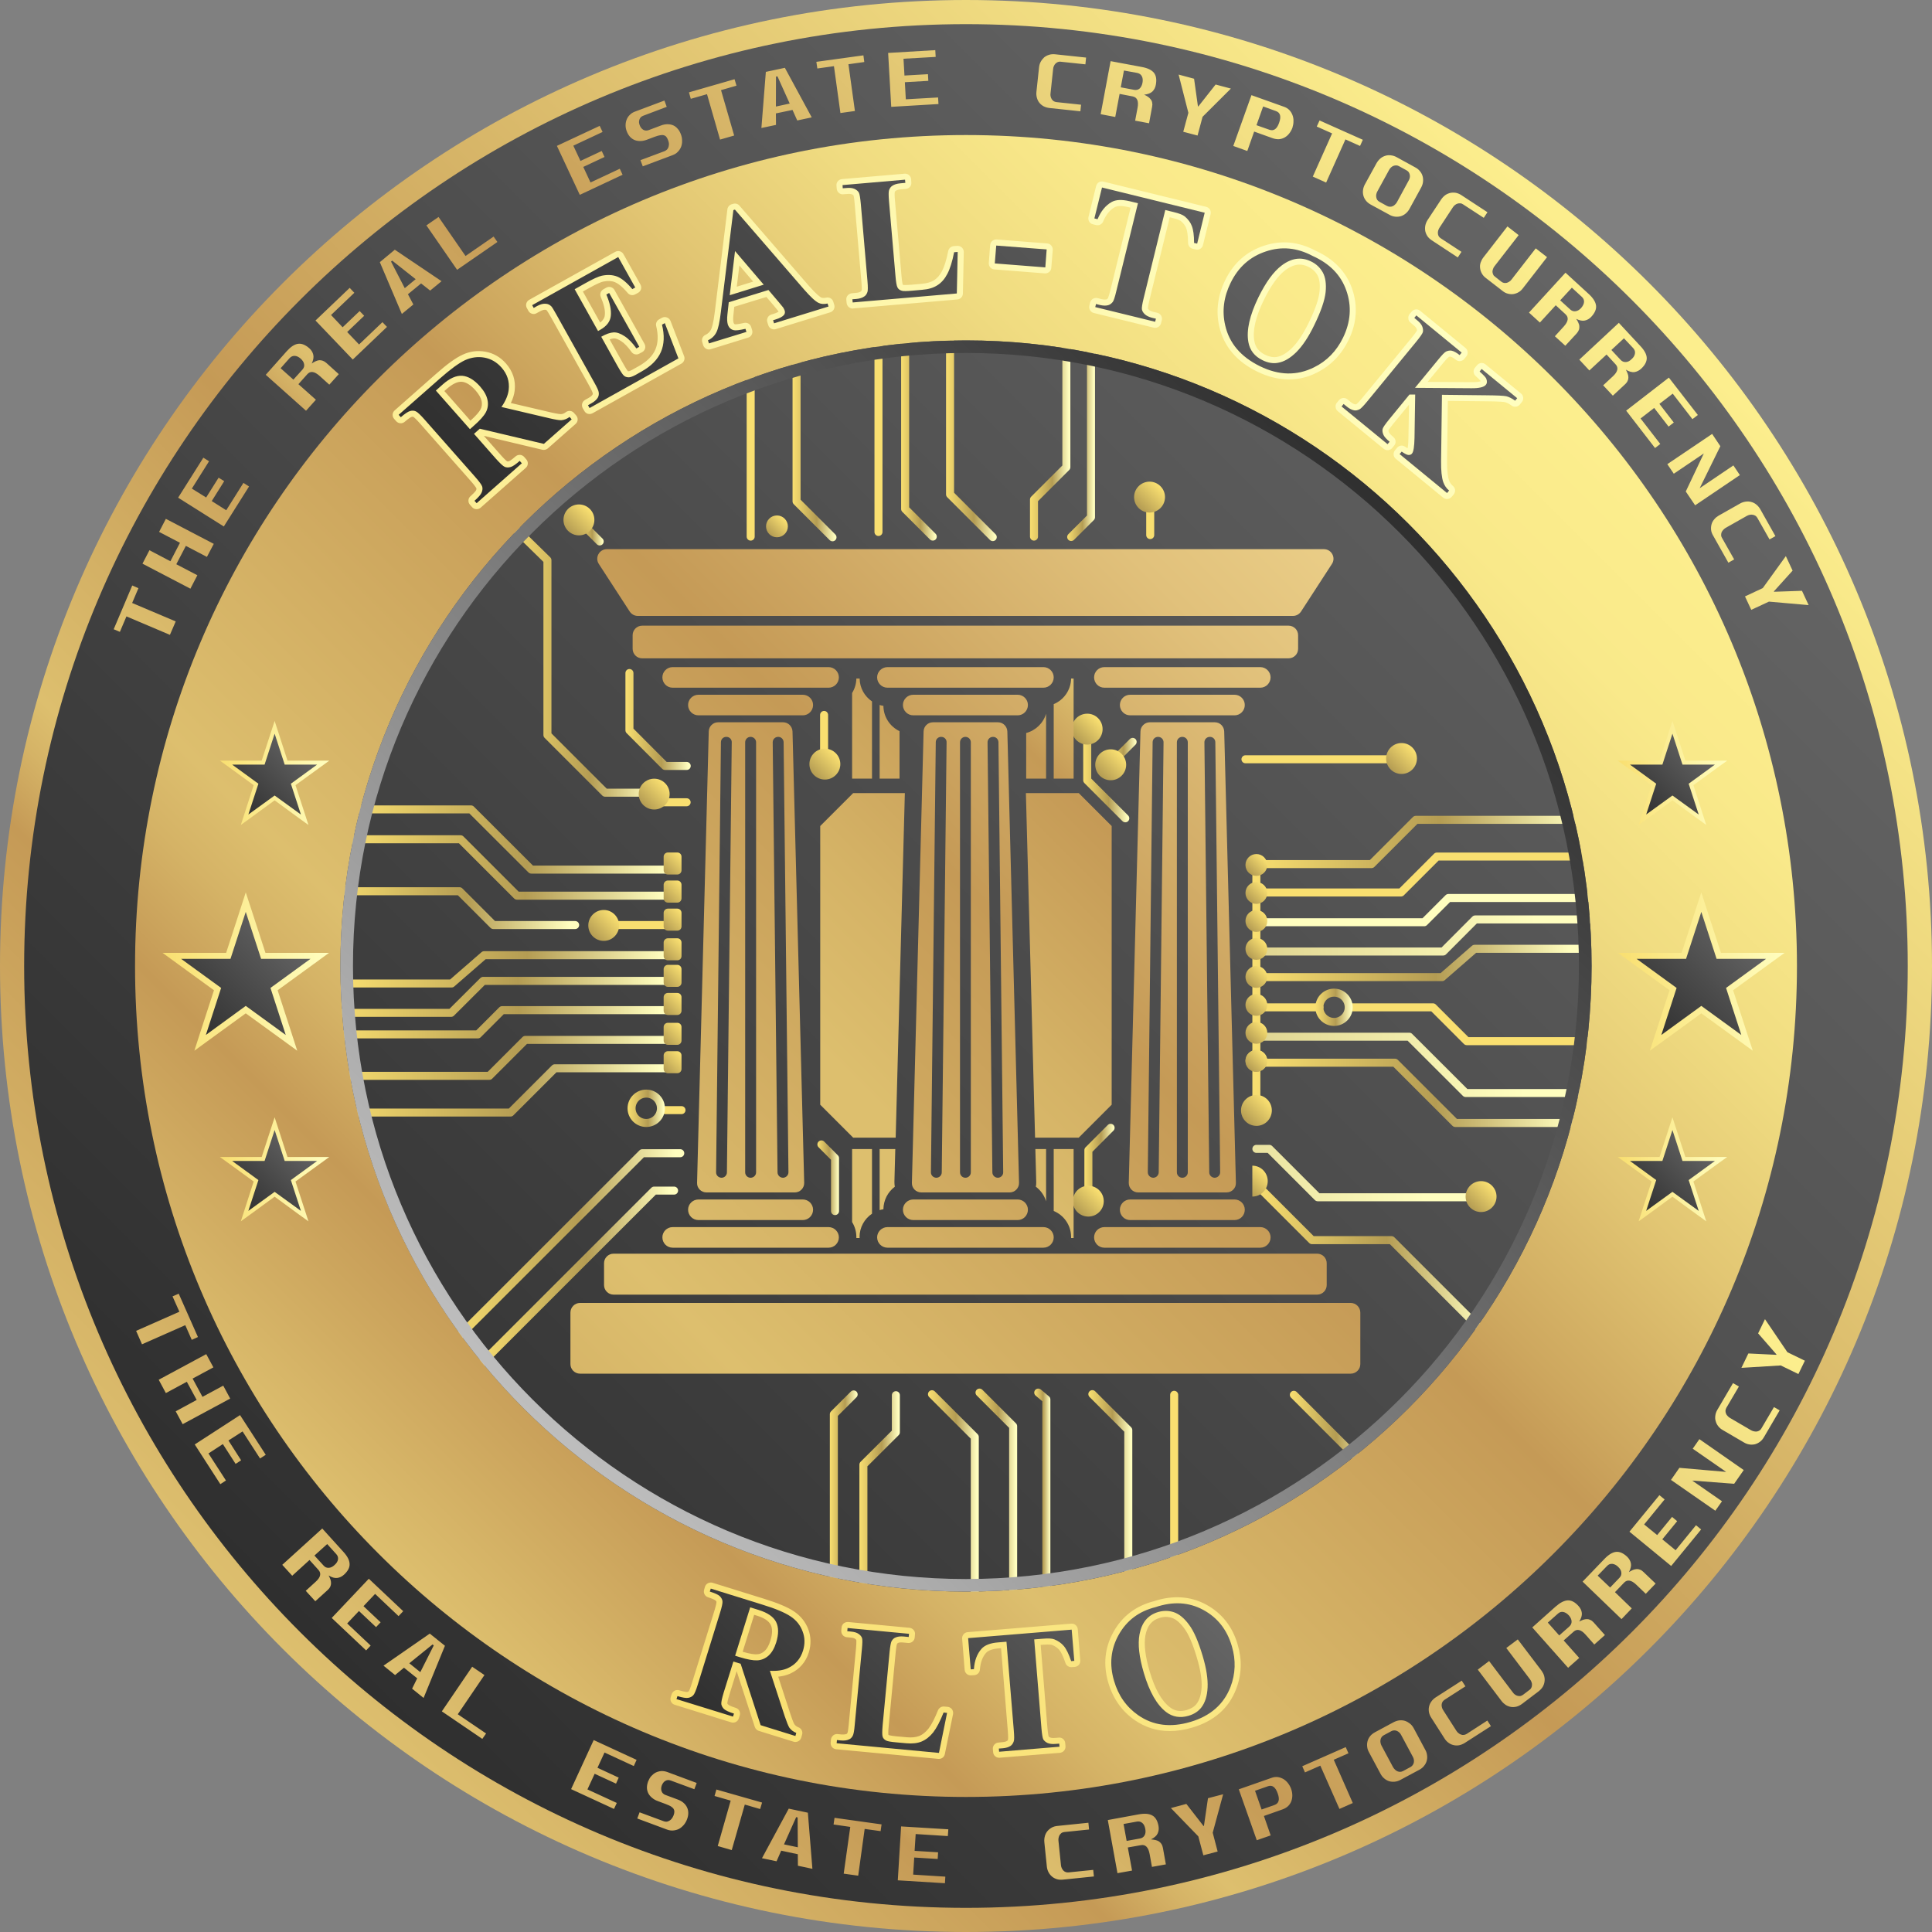 <svg width="20" height="20" viewBox="0 0 20 20" fill="none" xmlns="http://www.w3.org/2000/svg">
<rect x="0" y="0" width="20" height="20" fill="#808080" stroke="none"/>
<g clip-path="url(#clip0_6389_49596)">
<path d="M10 20C15.523 20 20 15.523 20 10C20 4.477 15.523 0 10 0C4.477 0 0 4.477 0 10C0 15.523 4.477 20 10 20Z" fill="url(#paint0_linear_6389_49596)"/>
<path d="M10 19.75C15.384 19.75 19.749 15.384 19.749 10C19.749 4.615 15.384 0.25 10 0.25C4.615 0.25 0.25 4.615 0.25 10C0.25 15.384 4.615 19.75 10 19.75Z" fill="url(#paint1_linear_6389_49596)"/>
<path d="M16.476 8.487H14.656L14.198 8.945H13.006V11.44" stroke="url(#paint2_linear_6389_49596)" stroke-width="0.083" stroke-linecap="round" stroke-linejoin="round"/>
<path d="M16.476 8.867H14.875L14.503 9.239H13.047" stroke="url(#paint3_linear_6389_49596)" stroke-width="0.083" stroke-linecap="round" stroke-linejoin="round"/>
<path d="M16.476 9.296H14.994L14.743 9.547H13.006" stroke="url(#paint4_linear_6389_49596)" stroke-width="0.083" stroke-linecap="round" stroke-linejoin="round"/>
<path d="M16.509 9.518H15.271L14.94 9.85H13.006" stroke="url(#paint5_linear_6389_49596)" stroke-width="0.083" stroke-linecap="round" stroke-linejoin="round"/>
<path d="M16.346 9.822H15.265L14.929 10.115H13.047" stroke="url(#paint6_linear_6389_49596)" stroke-width="0.083" stroke-linecap="round" stroke-linejoin="round"/>
<path d="M16.476 10.778H15.184L14.834 10.428H13.968" stroke="url(#paint7_linear_6389_49596)" stroke-width="0.083" stroke-linecap="round" stroke-linejoin="round"/>
<path d="M13.659 10.428H13.047" stroke="url(#paint8_linear_6389_49596)" stroke-width="0.083" stroke-linecap="round" stroke-linejoin="round"/>
<path d="M16.389 11.315H15.173L14.589 10.732H13.006" stroke="url(#paint9_linear_6389_49596)" stroke-width="0.083" stroke-linecap="round" stroke-linejoin="round"/>
<path d="M16.346 11.625H15.065L14.441 11.001H13.047" stroke="url(#paint10_linear_6389_49596)" stroke-width="0.083" stroke-linecap="round" stroke-linejoin="round"/>
<path d="M3.465 11.517H5.285L5.743 11.059H6.929" stroke="url(#paint11_linear_6389_49596)" stroke-width="0.083" stroke-linecap="round" stroke-linejoin="round"/>
<path d="M3.465 11.137H5.066L5.438 10.765H6.978" stroke="url(#paint12_linear_6389_49596)" stroke-width="0.083" stroke-linecap="round" stroke-linejoin="round"/>
<path d="M3.465 10.708H4.947L5.198 10.457H6.929" stroke="url(#paint13_linear_6389_49596)" stroke-width="0.083" stroke-linecap="round" stroke-linejoin="round"/>
<path d="M3.433 10.485H4.67L5.002 10.154H6.948" stroke="url(#paint14_linear_6389_49596)" stroke-width="0.083" stroke-linecap="round" stroke-linejoin="round"/>
<path d="M3.595 10.181H4.675L5.012 9.888H6.977" stroke="url(#paint15_linear_6389_49596)" stroke-width="0.083" stroke-linecap="round" stroke-linejoin="round"/>
<path d="M3.465 9.226H4.757L5.107 9.576H5.954" stroke="url(#paint16_linear_6389_49596)" stroke-width="0.083" stroke-linecap="round" stroke-linejoin="round"/>
<path d="M6.389 9.576H6.978" stroke="url(#paint17_linear_6389_49596)" stroke-width="0.083" stroke-linecap="round" stroke-linejoin="round"/>
<path d="M6.885 11.492H7.055" stroke="url(#paint18_linear_6389_49596)" stroke-width="0.083" stroke-linecap="round" stroke-linejoin="round"/>
<path d="M3.552 8.688H4.768L5.352 9.272H6.978" stroke="url(#paint19_linear_6389_49596)" stroke-width="0.083" stroke-linecap="round" stroke-linejoin="round"/>
<path d="M13.006 11.893H13.14L13.641 12.394H15.307" stroke="url(#paint20_linear_6389_49596)" stroke-width="0.083" stroke-linecap="round" stroke-linejoin="round"/>
<path d="M3.595 8.379H4.876L5.5 9.002H6.977" stroke="url(#paint21_linear_6389_49596)" stroke-width="0.083" stroke-linecap="round" stroke-linejoin="round"/>
<path d="M15.438 13.871L14.405 12.838H13.582L13.019 12.275" stroke="url(#paint22_linear_6389_49596)" stroke-width="0.083" stroke-linecap="round" stroke-linejoin="round"/>
<path d="M14.184 15.23L13.394 14.439" stroke="url(#paint23_linear_6389_49596)" stroke-width="0.083" stroke-linecap="round" stroke-linejoin="round"/>
<path d="M4.7 13.886L6.649 11.938H7.042" stroke="url(#paint24_linear_6389_49596)" stroke-width="0.083" stroke-linecap="round" stroke-linejoin="round"/>
<path d="M4.957 14.14L6.772 12.325H6.978" stroke="url(#paint25_linear_6389_49596)" stroke-width="0.083" stroke-linecap="round" stroke-linejoin="round"/>
<path d="M7.771 3.786V5.555" stroke="url(#paint26_linear_6389_49596)" stroke-width="0.083" stroke-linecap="round" stroke-linejoin="round"/>
<path d="M8.246 3.675V5.19L8.618 5.562" stroke="url(#paint27_linear_6389_49596)" stroke-width="0.083" stroke-linecap="round" stroke-linejoin="round"/>
<path d="M9.835 3.432V5.118L10.277 5.56" stroke="url(#paint28_linear_6389_49596)" stroke-width="0.083" stroke-linecap="round" stroke-linejoin="round"/>
<path d="M9.37 3.549V5.269L9.656 5.555" stroke="url(#paint29_linear_6389_49596)" stroke-width="0.083" stroke-linecap="round" stroke-linejoin="round"/>
<path d="M9.094 3.518V5.507" stroke="url(#paint30_linear_6389_49596)" stroke-width="0.083" stroke-linecap="round" stroke-linejoin="round"/>
<path d="M11.294 3.584V5.354L11.089 5.559" stroke="url(#paint31_linear_6389_49596)" stroke-width="0.083" stroke-linecap="round" stroke-linejoin="round"/>
<path d="M11.039 3.541V4.836L10.704 5.171V5.555" stroke="url(#paint32_linear_6389_49596)" stroke-width="0.083" stroke-linecap="round" stroke-linejoin="round"/>
<path d="M12.155 16.207V14.439" stroke="url(#paint33_linear_6389_49596)" stroke-width="0.083" stroke-linecap="round" stroke-linejoin="round"/>
<path d="M11.68 16.318V14.804L11.308 14.432" stroke="url(#paint34_linear_6389_49596)" stroke-width="0.083" stroke-linecap="round" stroke-linejoin="round"/>
<path d="M10.091 16.562V14.876L9.648 14.433" stroke="url(#paint35_linear_6389_49596)" stroke-width="0.083" stroke-linecap="round" stroke-linejoin="round"/>
<path d="M10.488 16.485V14.764L10.14 14.416" stroke="url(#paint36_linear_6389_49596)" stroke-width="0.083" stroke-linecap="round" stroke-linejoin="round"/>
<path d="M10.832 16.476V14.487L10.748 14.416" stroke="url(#paint37_linear_6389_49596)" stroke-width="0.083" stroke-linecap="round" stroke-linejoin="round"/>
<path d="M8.632 16.41V14.64L8.837 14.435" stroke="url(#paint38_linear_6389_49596)" stroke-width="0.083" stroke-linecap="round" stroke-linejoin="round"/>
<path d="M8.938 16.457V15.162L9.274 14.827V14.443" stroke="url(#paint39_linear_6389_49596)" stroke-width="0.083" stroke-linecap="round" stroke-linejoin="round"/>
<path d="M6.69 11.625C6.774 11.625 6.842 11.557 6.842 11.473C6.842 11.389 6.774 11.321 6.69 11.321C6.606 11.321 6.538 11.389 6.538 11.473C6.538 11.557 6.606 11.625 6.69 11.625Z" stroke="url(#paint40_linear_6389_49596)" stroke-width="0.083" stroke-linecap="round" stroke-linejoin="round"/>
<path d="M13.81 10.579C13.894 10.579 13.962 10.511 13.962 10.428C13.962 10.344 13.894 10.276 13.81 10.276C13.726 10.276 13.658 10.344 13.658 10.428C13.658 10.511 13.726 10.579 13.81 10.579Z" stroke="url(#paint41_linear_6389_49596)" stroke-width="0.083" stroke-linecap="round" stroke-linejoin="round"/>
<path d="M6.821 8.305H7.108" stroke="url(#paint42_linear_6389_49596)" stroke-width="0.083" stroke-linecap="round" stroke-linejoin="round"/>
<path d="M12.893 7.86H14.484" stroke="url(#paint43_linear_6389_49596)" stroke-width="0.083" stroke-linecap="round" stroke-linejoin="round"/>
<path d="M11.907 5.539V5.17" stroke="url(#paint44_linear_6389_49596)" stroke-width="0.083" stroke-linecap="round" stroke-linejoin="round"/>
<path d="M8.531 7.401V7.886" stroke="url(#paint45_linear_6389_49596)" stroke-width="0.083" stroke-linecap="round" stroke-linejoin="round"/>
<path d="M11.725 7.68L11.51 7.895" stroke="url(#paint46_linear_6389_49596)" stroke-width="0.083" stroke-linecap="round" stroke-linejoin="round"/>
<path d="M11.255 7.583V8.077L11.649 8.471" stroke="url(#paint47_linear_6389_49596)" stroke-width="0.083" stroke-linecap="round" stroke-linejoin="round"/>
<path d="M11.267 12.344V11.906L11.497 11.675" stroke="url(#paint48_linear_6389_49596)" stroke-width="0.083" stroke-linecap="round" stroke-linejoin="round"/>
<path d="M5.285 5.425L5.667 5.799V7.609L6.264 8.206H6.773" stroke="url(#paint49_linear_6389_49596)" stroke-width="0.083" stroke-linecap="round" stroke-linejoin="round"/>
<path d="M6.516 6.967V7.56L6.884 7.929H7.109" stroke="url(#paint50_linear_6389_49596)" stroke-width="0.083" stroke-linecap="round" stroke-linejoin="round"/>
<path d="M6.028 5.425L6.208 5.605" stroke="url(#paint51_linear_6389_49596)" stroke-width="0.083" stroke-linecap="round" stroke-linejoin="round"/>
<path d="M8.503 11.847L8.644 11.989V12.537" stroke="url(#paint52_linear_6389_49596)" stroke-width="0.083" stroke-linecap="round" stroke-linejoin="round"/>
<path d="M6.25 9.74C6.338 9.74 6.409 9.668 6.409 9.58C6.409 9.492 6.338 9.42 6.25 9.42C6.161 9.42 6.09 9.492 6.09 9.58C6.09 9.668 6.161 9.74 6.25 9.74Z" fill="url(#paint53_linear_6389_49596)"/>
<path d="M6.772 8.38C6.86 8.38 6.932 8.309 6.932 8.22C6.932 8.132 6.86 8.061 6.772 8.061C6.684 8.061 6.612 8.132 6.612 8.22C6.612 8.309 6.684 8.38 6.772 8.38Z" fill="url(#paint54_linear_6389_49596)"/>
<path d="M15.332 12.547C15.42 12.547 15.492 12.475 15.492 12.387C15.492 12.299 15.42 12.227 15.332 12.227C15.243 12.227 15.172 12.299 15.172 12.387C15.172 12.475 15.243 12.547 15.332 12.547Z" fill="url(#paint55_linear_6389_49596)"/>
<path d="M14.508 8.012C14.597 8.012 14.668 7.94 14.668 7.852C14.668 7.764 14.597 7.692 14.508 7.692C14.42 7.692 14.349 7.764 14.349 7.852C14.349 7.94 14.42 8.012 14.508 8.012Z" fill="url(#paint56_linear_6389_49596)"/>
<path d="M11.9 5.306C11.988 5.306 12.06 5.235 12.06 5.146C12.06 5.058 11.988 4.986 11.9 4.986C11.812 4.986 11.74 5.058 11.74 5.146C11.74 5.235 11.812 5.306 11.9 5.306Z" fill="url(#paint57_linear_6389_49596)"/>
<path d="M8.043 5.562C8.105 5.562 8.156 5.511 8.156 5.449C8.156 5.387 8.105 5.336 8.043 5.336C7.98 5.336 7.93 5.387 7.93 5.449C7.93 5.511 7.98 5.562 8.043 5.562Z" fill="url(#paint58_linear_6389_49596)"/>
<path d="M5.993 5.542C6.081 5.542 6.153 5.47 6.153 5.382C6.153 5.293 6.081 5.222 5.993 5.222C5.905 5.222 5.833 5.293 5.833 5.382C5.833 5.47 5.905 5.542 5.993 5.542Z" fill="url(#paint59_linear_6389_49596)"/>
<path d="M8.539 8.07C8.627 8.07 8.699 7.998 8.699 7.91C8.699 7.822 8.627 7.75 8.539 7.75C8.45 7.75 8.379 7.822 8.379 7.91C8.379 7.998 8.45 8.07 8.539 8.07Z" fill="url(#paint60_linear_6389_49596)"/>
<path d="M11.498 8.077C11.586 8.077 11.658 8.005 11.658 7.917C11.658 7.829 11.586 7.757 11.498 7.757C11.409 7.757 11.338 7.829 11.338 7.917C11.338 8.005 11.409 8.077 11.498 8.077Z" fill="url(#paint61_linear_6389_49596)"/>
<path d="M11.255 7.708C11.343 7.708 11.414 7.636 11.414 7.548C11.414 7.459 11.343 7.388 11.255 7.388C11.166 7.388 11.095 7.459 11.095 7.548C11.095 7.636 11.166 7.708 11.255 7.708Z" fill="url(#paint62_linear_6389_49596)"/>
<path d="M13.007 11.655C13.095 11.655 13.166 11.583 13.166 11.495C13.166 11.407 13.095 11.335 13.007 11.335C12.918 11.335 12.847 11.407 12.847 11.495C12.847 11.583 12.918 11.655 13.007 11.655Z" fill="url(#paint63_linear_6389_49596)"/>
<path d="M13.006 11.095C13.068 11.095 13.119 11.045 13.119 10.982C13.119 10.92 13.068 10.869 13.006 10.869C12.943 10.869 12.893 10.92 12.893 10.982C12.893 11.045 12.943 11.095 13.006 11.095Z" fill="url(#paint64_linear_6389_49596)"/>
<path d="M13.006 11.095C13.068 11.095 13.119 11.045 13.119 10.982C13.119 10.92 13.068 10.869 13.006 10.869C12.943 10.869 12.893 10.92 12.893 10.982C12.893 11.045 12.943 11.095 13.006 11.095Z" fill="url(#paint65_linear_6389_49596)"/>
<path d="M13.006 10.805C13.068 10.805 13.119 10.755 13.119 10.692C13.119 10.63 13.068 10.579 13.006 10.579C12.943 10.579 12.893 10.63 12.893 10.692C12.893 10.755 12.943 10.805 13.006 10.805Z" fill="url(#paint66_linear_6389_49596)"/>
<path d="M13.006 10.516C13.068 10.516 13.119 10.465 13.119 10.403C13.119 10.34 13.068 10.29 13.006 10.29C12.943 10.29 12.893 10.34 12.893 10.403C12.893 10.465 12.943 10.516 13.006 10.516Z" fill="url(#paint67_linear_6389_49596)"/>
<path d="M13.006 10.226C13.068 10.226 13.119 10.175 13.119 10.113C13.119 10.051 13.068 10 13.006 10C12.943 10 12.893 10.051 12.893 10.113C12.893 10.175 12.943 10.226 13.006 10.226Z" fill="url(#paint68_linear_6389_49596)"/>
<path d="M13.006 9.936C13.068 9.936 13.119 9.886 13.119 9.823C13.119 9.761 13.068 9.71 13.006 9.71C12.943 9.71 12.893 9.761 12.893 9.823C12.893 9.886 12.943 9.936 13.006 9.936Z" fill="url(#paint69_linear_6389_49596)"/>
<path d="M13.006 9.647C13.068 9.647 13.119 9.596 13.119 9.534C13.119 9.471 13.068 9.421 13.006 9.421C12.943 9.421 12.893 9.471 12.893 9.534C12.893 9.596 12.943 9.647 13.006 9.647Z" fill="url(#paint70_linear_6389_49596)"/>
<path d="M13.006 9.357C13.068 9.357 13.119 9.306 13.119 9.244C13.119 9.181 13.068 9.131 13.006 9.131C12.943 9.131 12.893 9.181 12.893 9.244C12.893 9.306 12.943 9.357 13.006 9.357Z" fill="url(#paint71_linear_6389_49596)"/>
<path d="M13.006 9.067C13.068 9.067 13.119 9.017 13.119 8.954C13.119 8.892 13.068 8.841 13.006 8.841C12.943 8.841 12.893 8.892 12.893 8.954C12.893 9.017 12.943 9.067 13.006 9.067Z" fill="url(#paint72_linear_6389_49596)"/>
<path d="M11.266 12.594C11.354 12.594 11.426 12.523 11.426 12.435C11.426 12.346 11.354 12.275 11.266 12.275C11.178 12.275 11.106 12.346 11.106 12.435C11.106 12.523 11.178 12.594 11.266 12.594Z" fill="url(#paint73_linear_6389_49596)"/>
<path d="M12.964 12.387C13.005 12.387 13.046 12.371 13.077 12.34C13.139 12.278 13.139 12.177 13.077 12.114C13.046 12.083 13.005 12.067 12.964 12.067V12.387Z" fill="url(#paint74_linear_6389_49596)"/>
<path d="M7.011 8.825H6.914C6.89 8.825 6.87 8.844 6.87 8.869V9.009C6.87 9.033 6.89 9.053 6.914 9.053H7.011C7.036 9.053 7.055 9.033 7.055 9.009V8.869C7.055 8.844 7.036 8.825 7.011 8.825Z" fill="url(#paint75_linear_6389_49596)"/>
<path d="M7.011 9.115H6.914C6.89 9.115 6.87 9.135 6.87 9.16V9.299C6.87 9.324 6.89 9.344 6.914 9.344H7.011C7.036 9.344 7.055 9.324 7.055 9.299V9.16C7.055 9.135 7.036 9.115 7.011 9.115Z" fill="url(#paint76_linear_6389_49596)"/>
<path d="M7.011 9.406H6.914C6.89 9.406 6.87 9.426 6.87 9.45V9.59C6.87 9.615 6.89 9.634 6.914 9.634H7.011C7.036 9.634 7.055 9.615 7.055 9.59V9.45C7.055 9.426 7.036 9.406 7.011 9.406Z" fill="url(#paint77_linear_6389_49596)"/>
<path d="M7.011 9.713H6.914C6.89 9.713 6.87 9.733 6.87 9.757V9.897C6.87 9.922 6.89 9.941 6.914 9.941H7.011C7.036 9.941 7.055 9.922 7.055 9.897V9.757C7.055 9.733 7.036 9.713 7.011 9.713Z" fill="url(#paint78_linear_6389_49596)"/>
<path d="M7.011 9.988H6.914C6.89 9.988 6.87 10.008 6.87 10.032V10.172C6.87 10.196 6.89 10.216 6.914 10.216H7.011C7.036 10.216 7.055 10.196 7.055 10.172V10.032C7.055 10.008 7.036 9.988 7.011 9.988Z" fill="url(#paint79_linear_6389_49596)"/>
<path d="M7.011 10.279H6.914C6.89 10.279 6.87 10.298 6.87 10.323V10.463C6.87 10.487 6.89 10.507 6.914 10.507H7.011C7.036 10.507 7.055 10.487 7.055 10.463V10.323C7.055 10.298 7.036 10.279 7.011 10.279Z" fill="url(#paint80_linear_6389_49596)"/>
<path d="M7.011 10.588H6.914C6.89 10.588 6.87 10.607 6.87 10.632V10.772C6.87 10.796 6.89 10.816 6.914 10.816H7.011C7.036 10.816 7.055 10.796 7.055 10.772V10.632C7.055 10.607 7.036 10.588 7.011 10.588Z" fill="url(#paint81_linear_6389_49596)"/>
<path d="M7.011 10.882H6.914C6.89 10.882 6.87 10.902 6.87 10.926V11.066C6.87 11.09 6.89 11.11 6.914 11.11H7.011C7.036 11.11 7.055 11.09 7.055 11.066V10.926C7.055 10.902 7.036 10.882 7.011 10.882Z" fill="url(#paint82_linear_6389_49596)"/>
<path d="M10 1.398C5.25 1.398 1.398 5.249 1.398 10C1.398 14.751 5.25 18.602 10 18.602C14.751 18.602 18.602 14.751 18.602 10C18.602 5.249 14.751 1.398 10 1.398ZM10 16.476C6.423 16.476 3.524 13.577 3.524 10C3.524 6.423 6.423 3.524 10 3.524C13.577 3.524 16.476 6.423 16.476 10C16.476 13.577 13.577 16.476 10 16.476Z" fill="url(#paint83_linear_6389_49596)"/>
<path d="M10 3.524C6.423 3.524 3.523 6.423 3.523 10C3.523 13.577 6.423 16.476 10 16.476C13.576 16.476 16.476 13.577 16.476 10C16.476 6.423 13.576 3.524 10 3.524ZM10 16.346C6.495 16.346 3.654 13.505 3.654 10C3.654 6.495 6.495 3.654 10 3.654C13.504 3.654 16.345 6.495 16.345 10C16.345 13.505 13.504 16.346 10 16.346Z" fill="url(#paint84_linear_6389_49596)"/>
<path d="M9.027 11.895V12.564C8.949 12.617 8.898 12.705 8.898 12.806C8.898 12.809 8.899 12.812 8.899 12.816H8.865C8.865 12.812 8.865 12.809 8.865 12.806C8.865 12.749 8.849 12.696 8.821 12.651V11.895L9.027 11.895ZM9.027 8.06V7.261C8.951 7.209 8.9 7.123 8.899 7.024H8.865C8.864 7.079 8.848 7.13 8.821 7.174V8.06H9.027ZM9.312 8.06V7.569C9.214 7.522 9.146 7.423 9.145 7.307C9.132 7.305 9.119 7.302 9.106 7.298V8.06H9.312ZM11.114 8.06V7.024H11.088C11.086 7.144 11.012 7.246 10.908 7.289V8.06L11.114 8.06ZM10.829 8.06V7.389C10.8 7.486 10.721 7.562 10.623 7.588V8.06H10.829ZM8.832 8.21C8.699 8.343 8.624 8.418 8.491 8.551V11.436C8.624 11.569 8.699 11.643 8.832 11.777H9.272L9.367 8.21H8.832ZM10.718 11.895L10.727 12.234C10.728 12.251 10.726 12.268 10.723 12.285C10.773 12.322 10.811 12.375 10.829 12.436V11.895H10.718ZM10.908 11.895V12.536C11.014 12.58 11.088 12.684 11.088 12.806C11.088 12.809 11.088 12.812 11.088 12.816H11.114V11.895L10.908 11.895ZM9.268 11.895H9.106V12.527C9.119 12.523 9.132 12.52 9.145 12.518C9.146 12.423 9.192 12.338 9.263 12.285C9.26 12.268 9.259 12.251 9.259 12.234L9.268 11.895ZM11.508 11.436V8.551C11.375 8.418 11.3 8.343 11.167 8.21H10.62L10.715 11.777H11.167C11.3 11.643 11.375 11.569 11.508 11.436Z" fill="url(#paint85_linear_6389_49596)"/>
<path d="M17.612 10.452L17.139 10.795L17.32 10.239L16.847 9.895H17.432L17.612 9.339L17.793 9.895H18.378L17.905 10.239L18.086 10.795L17.612 10.452Z" fill="url(#paint86_linear_6389_49596)"/>
<path d="M17.612 9.44L17.77 9.926H18.282L17.868 10.227L18.026 10.714L17.612 10.413L17.198 10.714L17.356 10.227L16.942 9.926H17.454L17.612 9.44ZM17.612 9.238L17.552 9.421L17.408 9.864H16.75L16.905 9.977L17.283 10.251L17.139 10.694L17.079 10.877L17.235 10.764L17.612 10.49L17.989 10.764L18.145 10.877L18.085 10.694L17.941 10.251L18.318 9.977L18.474 9.864H17.815L17.671 9.421L17.612 9.238Z" fill="url(#paint87_linear_6389_49596)"/>
<path d="M17.314 8.26L17.003 8.486L17.122 8.12L16.811 7.894H17.195L17.314 7.529L17.433 7.894H17.817L17.506 8.12L17.625 8.486L17.314 8.26Z" fill="url(#paint88_linear_6389_49596)"/>
<path d="M17.313 7.595L17.417 7.915H17.753L17.481 8.113L17.585 8.432L17.313 8.235L17.041 8.432L17.145 8.113L16.873 7.915H17.209L17.313 7.595ZM17.313 7.463L17.274 7.583L17.18 7.874H16.747L16.849 7.948L17.097 8.128L17.002 8.42L16.963 8.54L17.066 8.466L17.313 8.285L17.561 8.466L17.663 8.54L17.624 8.42L17.53 8.128L17.777 7.948L17.88 7.874H17.447L17.352 7.583L17.313 7.463Z" fill="url(#paint89_linear_6389_49596)"/>
<path d="M17.314 12.363L17.003 12.589L17.122 12.223L16.811 11.998H17.195L17.314 11.632L17.433 11.998H17.817L17.506 12.223L17.625 12.589L17.314 12.363Z" fill="url(#paint90_linear_6389_49596)"/>
<path d="M17.313 11.698L17.417 12.018H17.753L17.481 12.216L17.585 12.535L17.313 12.338L17.041 12.535L17.145 12.216L16.873 12.018H17.209L17.313 11.698ZM17.313 11.566L17.274 11.686L17.18 11.977H16.747L16.849 12.051L17.097 12.231L17.002 12.523L16.963 12.643L17.066 12.569L17.313 12.388L17.561 12.569L17.663 12.643L17.624 12.523L17.53 12.231L17.777 12.051L17.88 11.977H17.447L17.352 11.686L17.313 11.566Z" fill="url(#paint91_linear_6389_49596)"/>
<path d="M2.544 10.452L3.017 10.795L2.837 10.239L3.31 9.895H2.725L2.544 9.339L2.363 9.895H1.778L2.252 10.239L2.071 10.795L2.544 10.452Z" fill="url(#paint92_linear_6389_49596)"/>
<path d="M2.544 9.44L2.703 9.926H3.214L2.8 10.227L2.958 10.714L2.544 10.413L2.131 10.714L2.289 10.227L1.875 9.926H2.386L2.544 9.44ZM2.544 9.238L2.485 9.421L2.341 9.864H1.683L1.838 9.977L2.215 10.251L2.071 10.694L2.012 10.877L2.167 10.764L2.544 10.49L2.922 10.764L3.077 10.877L3.018 10.694L2.874 10.251L3.251 9.977L3.406 9.864H2.748L2.604 9.421L2.544 9.238Z" fill="url(#paint93_linear_6389_49596)"/>
<path d="M2.842 8.26L3.153 8.486L3.034 8.12L3.345 7.894H2.961L2.842 7.529L2.723 7.894H2.339L2.65 8.12L2.531 8.486L2.842 8.26Z" fill="url(#paint94_linear_6389_49596)"/>
<path d="M2.843 7.595L2.947 7.915H3.283L3.011 8.113L3.115 8.432L2.843 8.235L2.571 8.432L2.675 8.113L2.403 7.915H2.739L2.843 7.595ZM2.843 7.463L2.804 7.583L2.709 7.874H2.276L2.379 7.948L2.626 8.128L2.532 8.42L2.493 8.54L2.595 8.466L2.843 8.285L3.09 8.466L3.193 8.54L3.154 8.42L3.059 8.128L3.307 7.948L3.409 7.874H2.976L2.882 7.583L2.843 7.463Z" fill="url(#paint95_linear_6389_49596)"/>
<path d="M2.842 12.363L3.153 12.589L3.034 12.223L3.345 11.998H2.961L2.842 11.632L2.723 11.998H2.339L2.65 12.223L2.531 12.589L2.842 12.363Z" fill="url(#paint96_linear_6389_49596)"/>
<path d="M2.843 11.698L2.947 12.018H3.283L3.011 12.216L3.115 12.535L2.843 12.338L2.571 12.535L2.675 12.216L2.403 12.018H2.739L2.843 11.698ZM2.843 11.566L2.804 11.686L2.709 11.977H2.276L2.379 12.051L2.626 12.231L2.532 12.523L2.493 12.643L2.595 12.569L2.843 12.388L3.09 12.569L3.193 12.643L3.154 12.523L3.059 12.231L3.307 12.051L3.409 11.977H2.976L2.882 11.686L2.843 11.566Z" fill="url(#paint97_linear_6389_49596)"/>
<path d="M1.369 6.061L1.433 6.089L1.368 6.242L1.819 6.433L1.759 6.572L1.309 6.381L1.241 6.541L1.177 6.514L1.369 6.061ZM1.547 5.696L1.764 5.81L1.863 5.619L1.647 5.506L1.717 5.371L2.213 5.63L2.142 5.765L1.924 5.651L1.825 5.841L2.043 5.955L1.971 6.094L1.475 5.835L1.547 5.696ZM2.105 4.738L2.164 4.775L1.986 5.058L2.134 5.15L2.263 4.945L2.321 4.981L2.192 5.187L2.342 5.282L2.52 4.999L2.578 5.036L2.317 5.45L1.844 5.152L2.105 4.738ZM2.968 3.636C3.009 3.59 3.048 3.564 3.086 3.559C3.123 3.554 3.162 3.57 3.203 3.606C3.224 3.625 3.237 3.647 3.243 3.672C3.249 3.698 3.244 3.728 3.227 3.763C3.241 3.753 3.254 3.746 3.267 3.74C3.28 3.734 3.292 3.73 3.304 3.729C3.316 3.728 3.328 3.73 3.34 3.734C3.352 3.738 3.364 3.745 3.376 3.755L3.507 3.873L3.409 3.982L3.308 3.891C3.255 3.844 3.213 3.838 3.181 3.874L3.089 3.977L3.27 4.138L3.168 4.252L2.751 3.88L2.968 3.636ZM3.037 3.93L3.131 3.826C3.146 3.809 3.152 3.791 3.148 3.77C3.145 3.75 3.133 3.731 3.113 3.713C3.093 3.695 3.072 3.685 3.052 3.684C3.031 3.683 3.013 3.691 2.998 3.707L2.905 3.812L3.037 3.93ZM3.62 2.98L3.668 3.031L3.427 3.261L3.547 3.388L3.723 3.22L3.77 3.269L3.594 3.437L3.717 3.566L3.959 3.335L4.006 3.384L3.652 3.722L3.266 3.318L3.62 2.98ZM4.359 2.934L4.223 3.046L4.279 3.152L4.16 3.25L3.932 2.714L4.087 2.585L4.571 2.911L4.453 3.008L4.359 2.934ZM4.19 2.983L4.303 2.89L4.06 2.698L4.048 2.708L4.19 2.983ZM4.54 2.246L4.819 2.65L5.11 2.449L5.149 2.505L4.732 2.793L4.414 2.333L4.54 2.246ZM6.208 1.303L6.238 1.366L5.935 1.508L6.009 1.666L6.229 1.563L6.258 1.625L6.038 1.728L6.113 1.889L6.416 1.747L6.445 1.809L6.002 2.017L5.765 1.51L6.208 1.303ZM6.878 1.041L6.902 1.106L6.659 1.198C6.648 1.202 6.64 1.207 6.633 1.214C6.627 1.221 6.622 1.229 6.619 1.238C6.616 1.247 6.615 1.256 6.615 1.266C6.616 1.276 6.618 1.286 6.622 1.296C6.63 1.318 6.643 1.334 6.66 1.344C6.676 1.353 6.695 1.354 6.715 1.347L6.84 1.3C6.865 1.29 6.888 1.286 6.91 1.286C6.932 1.286 6.952 1.29 6.97 1.298C6.988 1.306 7.003 1.318 7.016 1.334C7.03 1.349 7.04 1.368 7.048 1.389C7.057 1.412 7.061 1.434 7.061 1.457C7.062 1.479 7.058 1.5 7.051 1.519C7.043 1.539 7.032 1.556 7.017 1.571C7.003 1.587 6.984 1.598 6.963 1.606L6.654 1.722L6.63 1.658L6.879 1.565C6.89 1.56 6.899 1.554 6.906 1.547C6.913 1.539 6.918 1.53 6.921 1.52C6.924 1.51 6.925 1.499 6.925 1.487C6.924 1.475 6.921 1.464 6.916 1.451C6.911 1.437 6.905 1.426 6.898 1.417C6.891 1.408 6.882 1.403 6.871 1.4C6.861 1.397 6.848 1.397 6.834 1.4C6.819 1.402 6.801 1.407 6.78 1.415L6.7 1.445C6.675 1.455 6.651 1.46 6.628 1.46C6.606 1.46 6.586 1.457 6.568 1.449C6.55 1.441 6.534 1.43 6.52 1.414C6.507 1.399 6.496 1.381 6.488 1.359C6.48 1.339 6.476 1.318 6.476 1.297C6.476 1.276 6.48 1.256 6.487 1.238C6.494 1.22 6.505 1.203 6.52 1.189C6.534 1.174 6.552 1.163 6.574 1.155L6.878 1.041ZM7.604 0.82L7.624 0.887L7.464 0.933L7.6 1.403L7.454 1.445L7.319 0.975L7.151 1.023L7.132 0.956L7.604 0.82ZM8.204 1.138L8.032 1.174L8.033 1.293L7.882 1.325L7.928 0.744L8.125 0.702L8.403 1.215L8.253 1.247L8.204 1.138ZM8.032 1.103L8.175 1.072L8.048 0.79L8.033 0.793L8.032 1.103ZM8.938 0.573L8.947 0.642L8.783 0.665L8.85 1.149L8.7 1.17L8.633 0.685L8.461 0.709L8.451 0.64L8.938 0.573ZM9.682 0.519L9.686 0.589L9.353 0.608L9.363 0.782L9.606 0.768L9.61 0.837L9.367 0.851L9.377 1.028L9.711 1.009L9.715 1.077L9.226 1.106L9.194 0.548L9.682 0.519ZM11.243 0.596L11.236 0.666L10.981 0.639C10.97 0.637 10.96 0.639 10.951 0.642C10.942 0.646 10.934 0.651 10.927 0.658C10.92 0.665 10.914 0.673 10.91 0.683C10.905 0.693 10.903 0.703 10.902 0.714L10.875 0.967C10.873 0.977 10.874 0.988 10.876 0.998C10.878 1.008 10.882 1.017 10.887 1.026C10.892 1.034 10.899 1.041 10.907 1.047C10.916 1.052 10.925 1.056 10.937 1.057L11.191 1.084L11.184 1.152L10.863 1.118C10.84 1.115 10.82 1.109 10.803 1.1C10.785 1.09 10.771 1.078 10.759 1.063C10.747 1.048 10.739 1.031 10.734 1.012C10.728 0.992 10.727 0.972 10.729 0.951L10.756 0.699C10.758 0.677 10.764 0.657 10.773 0.64C10.783 0.622 10.795 0.607 10.809 0.594C10.824 0.582 10.841 0.573 10.861 0.567C10.88 0.561 10.9 0.56 10.923 0.562L11.243 0.596ZM11.818 0.693C11.879 0.704 11.921 0.724 11.945 0.753C11.969 0.783 11.975 0.824 11.965 0.878C11.96 0.906 11.948 0.929 11.93 0.947C11.911 0.965 11.883 0.976 11.844 0.98C11.859 0.987 11.873 0.994 11.884 1.002C11.896 1.01 11.905 1.019 11.912 1.029C11.92 1.038 11.925 1.049 11.927 1.062C11.93 1.074 11.93 1.088 11.927 1.103L11.895 1.276L11.751 1.249L11.776 1.116C11.789 1.046 11.772 1.007 11.725 0.998L11.59 0.972L11.545 1.211L11.394 1.182L11.497 0.633L11.818 0.693ZM11.602 0.904L11.74 0.93C11.762 0.934 11.781 0.93 11.797 0.917C11.812 0.903 11.822 0.883 11.827 0.857C11.832 0.83 11.83 0.807 11.82 0.789C11.811 0.771 11.795 0.76 11.773 0.755L11.635 0.73L11.602 0.904ZM12.361 0.815L12.401 1.101L12.405 1.102L12.584 0.875L12.742 0.917L12.449 1.209L12.397 1.403L12.249 1.364L12.302 1.168L12.201 0.772L12.361 0.815ZM13.294 1.106C13.315 1.113 13.333 1.125 13.348 1.14C13.362 1.155 13.373 1.173 13.38 1.192C13.387 1.211 13.391 1.232 13.39 1.255C13.39 1.278 13.386 1.3 13.379 1.323C13.37 1.346 13.359 1.366 13.345 1.383C13.332 1.4 13.316 1.413 13.299 1.423C13.281 1.433 13.262 1.439 13.241 1.441C13.221 1.442 13.2 1.439 13.178 1.432L12.983 1.362L12.912 1.563L12.767 1.511L12.955 0.985L13.294 1.106ZM13.007 1.296L13.14 1.343C13.185 1.359 13.219 1.336 13.241 1.272C13.265 1.206 13.254 1.166 13.209 1.15L13.076 1.102L13.007 1.296ZM14.108 1.447L14.079 1.511L13.928 1.443L13.728 1.89L13.59 1.828L13.79 1.381L13.631 1.31L13.66 1.247L14.108 1.447ZM14.651 1.733C14.671 1.743 14.687 1.757 14.7 1.773C14.713 1.789 14.722 1.806 14.727 1.825C14.732 1.843 14.733 1.862 14.731 1.882C14.729 1.902 14.722 1.922 14.712 1.941L14.59 2.164C14.58 2.182 14.567 2.197 14.552 2.21C14.537 2.223 14.52 2.232 14.502 2.238C14.484 2.243 14.465 2.245 14.444 2.243C14.424 2.241 14.403 2.235 14.383 2.223L14.19 2.118C14.17 2.107 14.153 2.093 14.141 2.078C14.128 2.062 14.119 2.044 14.114 2.026C14.109 2.007 14.107 1.988 14.11 1.968C14.112 1.949 14.118 1.93 14.128 1.911L14.25 1.689C14.261 1.67 14.274 1.654 14.289 1.641C14.304 1.628 14.321 1.619 14.34 1.613C14.358 1.607 14.377 1.605 14.398 1.608C14.418 1.61 14.438 1.616 14.458 1.627L14.651 1.733ZM14.258 1.982C14.253 1.991 14.249 2.001 14.247 2.012C14.245 2.022 14.245 2.032 14.247 2.042C14.248 2.051 14.252 2.06 14.257 2.069C14.263 2.077 14.27 2.084 14.28 2.089L14.358 2.132C14.368 2.137 14.378 2.14 14.388 2.14C14.398 2.14 14.408 2.139 14.416 2.135C14.425 2.131 14.434 2.126 14.441 2.118C14.449 2.111 14.455 2.103 14.461 2.093L14.582 1.87C14.588 1.86 14.592 1.85 14.594 1.839C14.596 1.829 14.596 1.819 14.594 1.809C14.592 1.799 14.588 1.791 14.583 1.782C14.577 1.774 14.569 1.768 14.56 1.763L14.482 1.72C14.472 1.715 14.463 1.712 14.453 1.712C14.443 1.712 14.434 1.714 14.425 1.717C14.415 1.721 14.407 1.726 14.399 1.734C14.391 1.741 14.385 1.75 14.38 1.759L14.258 1.982ZM15.398 2.197L15.36 2.255L15.145 2.115C15.136 2.109 15.127 2.105 15.117 2.105C15.107 2.104 15.098 2.105 15.088 2.108C15.079 2.111 15.07 2.115 15.062 2.122C15.053 2.129 15.046 2.137 15.04 2.146L14.901 2.358C14.895 2.367 14.891 2.377 14.888 2.387C14.885 2.397 14.884 2.407 14.885 2.417C14.886 2.427 14.888 2.436 14.893 2.445C14.898 2.453 14.905 2.461 14.915 2.467L15.129 2.607L15.091 2.665L14.822 2.488C14.803 2.475 14.787 2.461 14.776 2.444C14.765 2.427 14.758 2.41 14.754 2.391C14.751 2.372 14.751 2.353 14.755 2.334C14.759 2.314 14.767 2.296 14.778 2.278L14.918 2.066C14.93 2.048 14.944 2.033 14.96 2.021C14.976 2.009 14.994 2.002 15.013 1.997C15.032 1.993 15.051 1.993 15.071 1.996C15.09 2 15.11 2.008 15.128 2.02L15.398 2.197ZM15.721 2.434L15.471 2.756C15.464 2.765 15.459 2.774 15.456 2.784C15.452 2.794 15.45 2.803 15.45 2.813C15.45 2.823 15.453 2.832 15.457 2.841C15.46 2.85 15.467 2.858 15.476 2.864L15.543 2.917C15.551 2.923 15.56 2.927 15.57 2.929C15.579 2.93 15.589 2.93 15.598 2.928C15.607 2.925 15.617 2.921 15.625 2.915C15.634 2.909 15.642 2.902 15.648 2.893L15.898 2.571L16.015 2.662L15.765 2.984C15.752 3.001 15.738 3.015 15.72 3.025C15.703 3.035 15.685 3.041 15.667 3.044C15.648 3.047 15.629 3.045 15.609 3.04C15.589 3.035 15.57 3.025 15.552 3.01L15.383 2.879C15.364 2.865 15.35 2.849 15.34 2.831C15.33 2.813 15.324 2.795 15.322 2.776C15.319 2.757 15.321 2.738 15.327 2.719C15.333 2.701 15.342 2.683 15.355 2.666L15.605 2.344L15.721 2.434ZM16.446 3.043C16.492 3.085 16.517 3.125 16.522 3.162C16.527 3.199 16.511 3.238 16.474 3.278C16.455 3.299 16.433 3.312 16.407 3.318C16.382 3.324 16.352 3.318 16.317 3.301C16.326 3.315 16.334 3.328 16.339 3.341C16.345 3.354 16.349 3.366 16.349 3.378C16.35 3.391 16.349 3.403 16.345 3.414C16.34 3.426 16.333 3.438 16.323 3.45L16.204 3.579L16.096 3.481L16.188 3.38C16.235 3.328 16.242 3.286 16.206 3.253L16.105 3.16L15.941 3.339L15.828 3.236L16.206 2.823L16.446 3.043ZM16.151 3.109L16.255 3.204C16.272 3.219 16.29 3.225 16.31 3.222C16.331 3.219 16.35 3.208 16.368 3.188C16.386 3.167 16.396 3.147 16.398 3.126C16.399 3.106 16.392 3.088 16.375 3.073L16.272 2.978L16.151 3.109ZM16.98 3.581C17.023 3.626 17.045 3.667 17.047 3.705C17.048 3.742 17.029 3.78 16.989 3.817C16.968 3.836 16.945 3.848 16.919 3.852C16.894 3.855 16.864 3.847 16.831 3.827C16.839 3.842 16.845 3.856 16.85 3.869C16.855 3.882 16.857 3.895 16.857 3.907C16.857 3.919 16.855 3.931 16.849 3.942C16.845 3.954 16.836 3.965 16.825 3.976L16.696 4.096L16.596 3.989L16.696 3.896C16.748 3.848 16.757 3.806 16.724 3.771L16.631 3.67L16.453 3.835L16.349 3.723L16.758 3.342L16.98 3.581ZM16.681 3.623L16.777 3.726C16.792 3.742 16.81 3.749 16.831 3.748C16.851 3.747 16.871 3.737 16.89 3.718C16.911 3.7 16.922 3.68 16.925 3.66C16.929 3.639 16.922 3.621 16.907 3.604L16.811 3.502L16.681 3.623ZM17.576 4.296L17.52 4.339L17.316 4.075L17.178 4.181L17.327 4.374L17.273 4.416L17.124 4.223L16.983 4.332L17.187 4.596L17.133 4.638L16.834 4.251L17.276 3.909L17.576 4.296ZM17.809 4.619L17.595 5.054L17.944 4.818L18.011 4.918L17.548 5.231L17.451 5.088L17.638 4.694L17.327 4.904L17.26 4.805L17.724 4.492L17.809 4.619ZM18.379 5.55L18.318 5.584L18.192 5.361C18.187 5.352 18.18 5.344 18.172 5.339C18.163 5.334 18.154 5.33 18.145 5.329C18.135 5.327 18.125 5.327 18.114 5.329C18.104 5.331 18.094 5.335 18.084 5.34L17.863 5.465C17.854 5.471 17.846 5.477 17.839 5.485C17.832 5.493 17.826 5.501 17.822 5.51C17.819 5.519 17.817 5.529 17.817 5.539C17.817 5.549 17.82 5.559 17.826 5.568L17.952 5.791L17.892 5.825L17.734 5.544C17.722 5.524 17.715 5.504 17.713 5.484C17.711 5.464 17.713 5.445 17.718 5.427C17.723 5.409 17.732 5.392 17.745 5.377C17.757 5.361 17.773 5.349 17.791 5.338L18.012 5.213C18.031 5.202 18.05 5.196 18.07 5.193C18.09 5.19 18.11 5.191 18.128 5.196C18.147 5.201 18.164 5.209 18.18 5.222C18.196 5.234 18.209 5.25 18.221 5.269L18.379 5.55ZM18.557 5.907L18.363 6.122L18.365 6.126L18.654 6.116L18.723 6.264L18.312 6.228L18.129 6.313L18.064 6.174L18.248 6.088L18.487 5.757L18.557 5.907Z" fill="url(#paint98_linear_6389_49596)"/>
<path d="M2.049 13.841L1.985 13.87L1.918 13.718L1.47 13.916L1.409 13.777L1.857 13.579L1.786 13.42L1.85 13.392L2.049 13.841ZM2.209 14.155L1.994 14.271L2.096 14.46L2.311 14.344L2.383 14.478L1.891 14.743L1.819 14.61L2.036 14.492L1.934 14.304L1.717 14.421L1.643 14.283L2.135 14.018L2.209 14.155ZM2.751 15.06L2.692 15.098L2.511 14.818L2.365 14.912L2.496 15.117L2.439 15.154L2.307 14.949L2.158 15.046L2.339 15.326L2.281 15.364L2.016 14.953L2.485 14.649L2.751 15.06ZM3.555 16.065C3.597 16.111 3.618 16.152 3.619 16.19C3.621 16.227 3.601 16.265 3.56 16.302C3.54 16.32 3.516 16.332 3.49 16.335C3.465 16.338 3.435 16.33 3.402 16.309C3.41 16.324 3.416 16.338 3.421 16.351C3.425 16.365 3.427 16.377 3.427 16.39C3.427 16.402 3.424 16.413 3.419 16.425C3.414 16.436 3.406 16.447 3.394 16.458L3.264 16.576L3.165 16.468L3.266 16.376C3.319 16.329 3.329 16.287 3.296 16.251L3.204 16.149L3.025 16.312L2.922 16.199L3.336 15.823L3.555 16.065ZM3.255 16.103L3.35 16.207C3.365 16.224 3.382 16.231 3.403 16.23C3.423 16.229 3.443 16.22 3.463 16.201C3.484 16.183 3.496 16.163 3.499 16.143C3.502 16.123 3.496 16.104 3.481 16.088L3.387 15.984L3.255 16.103ZM4.174 16.679L4.126 16.73L3.883 16.5L3.763 16.627L3.94 16.794L3.893 16.844L3.716 16.677L3.594 16.806L3.837 17.035L3.79 17.085L3.434 16.749L3.818 16.343L4.174 16.679ZM4.319 17.374L4.182 17.264L4.09 17.34L3.97 17.243L4.449 16.911L4.606 17.037L4.385 17.577L4.266 17.481L4.319 17.374ZM4.237 17.218L4.351 17.31L4.49 17.034L4.478 17.023L4.237 17.218ZM5.015 17.34L4.739 17.746L5.032 17.945L4.993 18.001L4.574 17.716L4.888 17.254L5.015 17.34ZM6.59 18.218L6.561 18.282L6.258 18.142L6.185 18.3L6.405 18.402L6.377 18.464L6.156 18.362L6.081 18.524L6.385 18.664L6.356 18.726L5.912 18.521L6.146 18.013L6.59 18.218ZM7.212 18.457L7.188 18.522L6.944 18.432C6.933 18.428 6.923 18.427 6.914 18.427C6.904 18.428 6.895 18.431 6.887 18.436C6.879 18.441 6.872 18.447 6.866 18.455C6.86 18.463 6.855 18.472 6.851 18.482C6.843 18.504 6.842 18.525 6.849 18.543C6.855 18.561 6.869 18.574 6.888 18.581L7.014 18.628C7.039 18.637 7.06 18.649 7.076 18.663C7.093 18.678 7.105 18.694 7.113 18.712C7.121 18.729 7.125 18.748 7.125 18.769C7.125 18.789 7.121 18.81 7.113 18.831C7.105 18.854 7.093 18.874 7.079 18.891C7.064 18.908 7.048 18.922 7.03 18.932C7.011 18.942 6.991 18.947 6.97 18.949C6.949 18.951 6.928 18.948 6.906 18.94L6.597 18.825L6.621 18.761L6.87 18.853C6.881 18.857 6.892 18.859 6.902 18.858C6.912 18.856 6.922 18.853 6.931 18.847C6.94 18.842 6.948 18.834 6.955 18.825C6.962 18.815 6.968 18.805 6.973 18.792C6.978 18.778 6.981 18.765 6.981 18.754C6.981 18.743 6.978 18.733 6.972 18.724C6.966 18.715 6.956 18.707 6.944 18.699C6.931 18.692 6.914 18.684 6.893 18.676L6.813 18.646C6.787 18.637 6.766 18.625 6.749 18.61C6.732 18.596 6.719 18.58 6.71 18.562C6.702 18.544 6.697 18.526 6.697 18.505C6.697 18.485 6.701 18.464 6.709 18.442C6.717 18.422 6.727 18.403 6.741 18.387C6.755 18.372 6.77 18.359 6.787 18.35C6.805 18.341 6.824 18.336 6.844 18.334C6.865 18.333 6.886 18.336 6.908 18.344L7.212 18.457ZM7.889 18.66L7.869 18.727L7.71 18.681L7.575 19.152L7.43 19.11L7.564 18.64L7.397 18.592L7.416 18.525L7.889 18.66ZM8.259 19.195L8.087 19.158L8.039 19.268L7.888 19.236L8.165 18.723L8.363 18.765L8.41 19.346L8.26 19.314L8.259 19.195ZM8.116 19.093L8.259 19.123L8.257 18.814L8.242 18.811L8.116 19.093ZM9.126 18.886L9.116 18.956L8.951 18.933L8.884 19.417L8.734 19.396L8.802 18.912L8.629 18.887L8.639 18.818L9.126 18.886ZM9.817 18.937L9.812 19.007L9.479 18.986L9.468 19.16L9.711 19.175L9.707 19.244L9.464 19.229L9.453 19.406L9.786 19.427L9.782 19.495L9.294 19.465L9.328 18.907L9.817 18.937ZM11.267 18.869L11.274 18.939L11.019 18.965C11.008 18.966 10.998 18.969 10.99 18.974C10.982 18.98 10.976 18.987 10.97 18.995C10.965 19.003 10.961 19.013 10.959 19.023C10.956 19.033 10.956 19.044 10.957 19.055L10.983 19.308C10.984 19.318 10.986 19.328 10.991 19.338C10.995 19.348 11.001 19.356 11.007 19.363C11.014 19.37 11.022 19.376 11.031 19.379C11.041 19.383 11.051 19.384 11.062 19.383L11.317 19.357L11.324 19.425L11.003 19.458C10.98 19.46 10.959 19.459 10.94 19.453C10.921 19.447 10.904 19.438 10.889 19.425C10.875 19.413 10.863 19.398 10.854 19.381C10.845 19.363 10.839 19.344 10.837 19.323L10.811 19.07C10.809 19.049 10.811 19.028 10.816 19.009C10.821 18.989 10.83 18.972 10.842 18.957C10.854 18.942 10.869 18.93 10.886 18.92C10.904 18.91 10.924 18.904 10.946 18.902L11.267 18.869ZM11.789 18.782C11.85 18.771 11.896 18.775 11.929 18.794C11.962 18.812 11.983 18.849 11.993 18.903C11.998 18.931 11.995 18.956 11.984 18.98C11.973 19.004 11.95 19.024 11.915 19.041C11.932 19.043 11.948 19.045 11.961 19.048C11.975 19.051 11.987 19.056 11.997 19.062C12.007 19.069 12.016 19.078 12.023 19.088C12.03 19.099 12.035 19.111 12.038 19.127L12.069 19.3L11.925 19.326L11.901 19.193C11.888 19.123 11.858 19.092 11.811 19.101L11.675 19.125L11.719 19.364L11.568 19.391L11.468 18.841L11.789 18.782ZM11.663 19.057L11.801 19.032C11.823 19.028 11.839 19.017 11.849 18.999C11.859 18.981 11.861 18.959 11.856 18.933C11.851 18.905 11.841 18.885 11.826 18.872C11.81 18.858 11.791 18.853 11.769 18.857L11.631 18.882L11.663 19.057ZM12.281 18.674L12.459 18.903L12.463 18.902L12.505 18.615L12.662 18.574L12.554 18.972L12.605 19.167L12.457 19.206L12.405 19.01L12.121 18.717L12.281 18.674ZM13.164 18.404C13.185 18.396 13.206 18.394 13.227 18.396C13.248 18.399 13.267 18.406 13.285 18.416C13.303 18.427 13.319 18.441 13.333 18.459C13.347 18.477 13.358 18.497 13.366 18.519C13.374 18.542 13.378 18.565 13.378 18.587C13.378 18.609 13.374 18.629 13.367 18.648C13.36 18.666 13.348 18.683 13.334 18.697C13.319 18.711 13.3 18.722 13.279 18.73L13.084 18.799L13.154 19L13.01 19.05L12.824 18.523L13.164 18.404ZM13.06 18.732L13.194 18.685C13.238 18.669 13.25 18.63 13.227 18.566C13.204 18.5 13.17 18.475 13.126 18.491L12.992 18.538L13.06 18.732ZM13.931 18.086L13.959 18.15L13.807 18.217L14.004 18.665L13.866 18.726L13.668 18.278L13.509 18.348L13.481 18.284L13.931 18.086ZM14.427 17.828C14.447 17.818 14.467 17.811 14.488 17.809C14.508 17.807 14.528 17.809 14.546 17.815C14.564 17.821 14.581 17.831 14.596 17.843C14.612 17.856 14.625 17.872 14.635 17.891L14.755 18.115C14.765 18.133 14.771 18.152 14.773 18.172C14.776 18.192 14.774 18.211 14.769 18.229C14.764 18.247 14.755 18.264 14.742 18.28C14.73 18.296 14.713 18.31 14.692 18.321L14.498 18.425C14.478 18.436 14.458 18.442 14.438 18.444C14.417 18.446 14.398 18.444 14.38 18.439C14.361 18.433 14.344 18.423 14.329 18.41C14.314 18.398 14.302 18.382 14.292 18.364L14.172 18.14C14.161 18.121 14.155 18.102 14.153 18.082C14.15 18.062 14.152 18.043 14.157 18.024C14.162 18.005 14.171 17.988 14.184 17.972C14.197 17.956 14.214 17.943 14.234 17.932L14.427 17.828ZM14.421 18.294C14.427 18.304 14.433 18.312 14.441 18.319C14.448 18.326 14.456 18.332 14.465 18.336C14.474 18.34 14.484 18.342 14.494 18.342C14.504 18.342 14.514 18.339 14.524 18.334L14.602 18.292C14.612 18.286 14.62 18.279 14.625 18.271C14.631 18.263 14.634 18.254 14.636 18.245C14.638 18.235 14.638 18.225 14.636 18.215C14.634 18.205 14.631 18.195 14.625 18.185L14.505 17.961C14.5 17.951 14.493 17.942 14.486 17.935C14.478 17.927 14.469 17.922 14.46 17.918C14.451 17.914 14.442 17.913 14.432 17.913C14.422 17.913 14.412 17.916 14.403 17.921L14.325 17.963C14.315 17.968 14.307 17.975 14.302 17.983C14.296 17.991 14.293 18 14.291 18.01C14.289 18.02 14.289 18.03 14.291 18.04C14.293 18.051 14.296 18.061 14.301 18.07L14.421 18.294ZM15.132 17.398L15.17 17.457L14.954 17.596C14.945 17.602 14.938 17.609 14.933 17.617C14.928 17.626 14.925 17.635 14.924 17.645C14.923 17.655 14.924 17.665 14.927 17.675C14.929 17.685 14.934 17.695 14.94 17.704L15.077 17.918C15.083 17.927 15.089 17.935 15.098 17.941C15.106 17.948 15.114 17.953 15.124 17.956C15.133 17.96 15.143 17.961 15.152 17.96C15.162 17.959 15.172 17.956 15.182 17.95L15.397 17.811L15.434 17.869L15.163 18.043C15.143 18.055 15.124 18.063 15.104 18.067C15.084 18.07 15.065 18.07 15.047 18.065C15.028 18.061 15.011 18.053 14.995 18.041C14.979 18.03 14.965 18.015 14.954 17.997L14.817 17.783C14.805 17.765 14.797 17.746 14.793 17.727C14.789 17.707 14.789 17.688 14.793 17.669C14.797 17.65 14.804 17.632 14.816 17.616C14.827 17.599 14.842 17.585 14.861 17.572L15.132 17.398ZM15.415 17.195L15.661 17.52C15.667 17.529 15.675 17.537 15.684 17.543C15.692 17.549 15.701 17.553 15.71 17.555C15.72 17.558 15.729 17.558 15.739 17.557C15.748 17.555 15.758 17.551 15.767 17.544L15.834 17.493C15.843 17.487 15.849 17.479 15.853 17.47C15.857 17.461 15.859 17.452 15.859 17.442C15.86 17.433 15.858 17.423 15.854 17.413C15.851 17.403 15.846 17.394 15.839 17.385L15.593 17.06L15.712 16.971L15.958 17.295C15.97 17.312 15.98 17.33 15.985 17.349C15.99 17.369 15.992 17.387 15.989 17.406C15.987 17.425 15.981 17.443 15.971 17.461C15.96 17.479 15.946 17.494 15.927 17.509L15.757 17.638C15.738 17.652 15.719 17.662 15.699 17.667C15.679 17.672 15.66 17.673 15.641 17.67C15.623 17.667 15.605 17.66 15.588 17.65C15.572 17.639 15.557 17.626 15.544 17.609L15.298 17.284L15.415 17.195ZM16.105 16.63C16.152 16.589 16.194 16.568 16.231 16.567C16.269 16.566 16.306 16.586 16.342 16.627C16.361 16.648 16.372 16.672 16.375 16.697C16.378 16.723 16.369 16.753 16.348 16.786C16.363 16.778 16.378 16.772 16.391 16.767C16.404 16.763 16.417 16.761 16.429 16.761C16.441 16.761 16.453 16.764 16.464 16.77C16.476 16.775 16.486 16.783 16.497 16.795L16.614 16.926L16.504 17.024L16.414 16.922C16.367 16.869 16.325 16.859 16.29 16.891L16.187 16.982L16.348 17.163L16.233 17.265L15.862 16.847L16.105 16.63ZM16.141 16.93L16.246 16.837C16.262 16.822 16.27 16.804 16.269 16.784C16.268 16.764 16.259 16.743 16.241 16.723C16.223 16.703 16.203 16.691 16.183 16.687C16.163 16.683 16.144 16.689 16.128 16.704L16.023 16.797L16.141 16.93ZM16.609 16.138C16.652 16.093 16.692 16.069 16.729 16.065C16.766 16.061 16.805 16.078 16.845 16.116C16.865 16.136 16.878 16.158 16.883 16.184C16.888 16.209 16.881 16.239 16.863 16.274C16.877 16.265 16.891 16.258 16.904 16.252C16.917 16.247 16.929 16.244 16.942 16.243C16.954 16.242 16.966 16.244 16.977 16.249C16.989 16.253 17.001 16.261 17.012 16.272L17.139 16.393L17.037 16.499L16.939 16.405C16.888 16.356 16.846 16.349 16.813 16.383L16.718 16.482L16.892 16.65L16.786 16.761L16.383 16.373L16.609 16.138ZM16.668 16.434L16.765 16.333C16.78 16.317 16.787 16.299 16.784 16.278C16.782 16.258 16.771 16.239 16.751 16.22C16.732 16.201 16.711 16.191 16.691 16.189C16.67 16.187 16.652 16.194 16.637 16.21L16.539 16.311L16.668 16.434ZM17.178 15.478L17.232 15.522L17.02 15.781L17.155 15.891L17.309 15.703L17.362 15.747L17.208 15.935L17.346 16.048L17.557 15.789L17.61 15.833L17.3 16.211L16.868 15.856L17.178 15.478ZM17.385 15.195L17.869 15.237L17.523 14.997L17.592 14.898L18.051 15.218L17.952 15.36L17.518 15.327L17.826 15.541L17.757 15.639L17.298 15.32L17.385 15.195ZM17.94 14.318L18.001 14.353L17.871 14.574C17.866 14.584 17.863 14.593 17.862 14.603C17.862 14.613 17.863 14.622 17.867 14.632C17.87 14.641 17.875 14.649 17.883 14.657C17.89 14.665 17.898 14.672 17.908 14.678L18.127 14.806C18.136 14.811 18.146 14.815 18.156 14.817C18.166 14.819 18.176 14.82 18.186 14.819C18.196 14.818 18.205 14.814 18.213 14.809C18.222 14.804 18.229 14.796 18.234 14.787L18.364 14.566L18.423 14.6L18.26 14.878C18.248 14.898 18.235 14.914 18.218 14.926C18.202 14.938 18.185 14.946 18.167 14.951C18.148 14.955 18.129 14.956 18.11 14.953C18.09 14.95 18.071 14.943 18.053 14.932L17.834 14.804C17.815 14.793 17.799 14.78 17.787 14.764C17.774 14.748 17.766 14.731 17.761 14.712C17.755 14.694 17.754 14.675 17.757 14.655C17.759 14.635 17.766 14.615 17.777 14.596L17.94 14.318ZM18.099 14.011L18.388 14.025L18.39 14.021L18.2 13.803L18.271 13.656L18.503 13.998L18.684 14.086L18.617 14.224L18.434 14.135L18.027 14.16L18.099 14.011Z" fill="url(#paint99_linear_6389_49596)"/>
<path d="M8.632 3.202C8.639 3.188 8.641 3.171 8.636 3.155L8.626 3.123C8.617 3.092 8.585 3.074 8.553 3.081C8.538 3.084 8.516 3.087 8.501 3.08C8.501 3.08 8.501 3.08 8.501 3.08C8.49 3.074 8.454 3.051 8.37 2.955L7.655 2.129C7.639 2.11 7.613 2.103 7.59 2.11L7.573 2.115C7.55 2.122 7.533 2.143 7.53 2.167L7.4 3.226C7.385 3.348 7.369 3.395 7.36 3.412C7.348 3.436 7.329 3.454 7.302 3.467C7.274 3.48 7.26 3.512 7.27 3.542L7.279 3.573C7.288 3.6 7.312 3.618 7.339 3.618C7.345 3.618 7.351 3.617 7.357 3.615L7.745 3.495C7.778 3.485 7.796 3.45 7.786 3.417L7.776 3.385C7.767 3.354 7.735 3.336 7.703 3.343C7.634 3.358 7.613 3.358 7.61 3.357C7.603 3.356 7.598 3.353 7.594 3.34C7.591 3.331 7.587 3.308 7.592 3.264L7.601 3.176L7.934 3.074L8.014 3.168C8.045 3.205 8.053 3.215 8.055 3.218C8.055 3.218 8.056 3.219 8.056 3.22C8.058 3.222 8.059 3.224 8.06 3.226C8.052 3.231 8.037 3.24 8.008 3.249L7.985 3.256C7.969 3.261 7.955 3.272 7.948 3.286C7.94 3.301 7.938 3.318 7.943 3.334L7.953 3.366C7.963 3.399 7.998 3.417 8.031 3.407L8.595 3.233C8.611 3.228 8.624 3.217 8.632 3.202ZM7.654 2.748L7.797 2.915L7.627 2.968L7.654 2.748ZM10.251 2.768C10.24 2.755 10.235 2.739 10.236 2.722L10.25 2.537C10.253 2.502 10.283 2.477 10.317 2.479L10.84 2.52C10.857 2.521 10.872 2.529 10.883 2.542C10.893 2.554 10.899 2.57 10.898 2.587L10.883 2.773C10.881 2.805 10.853 2.83 10.821 2.83C10.819 2.83 10.818 2.83 10.816 2.83L10.293 2.789C10.277 2.788 10.261 2.78 10.251 2.768ZM7.054 3.764L6.134 4.278C6.124 4.283 6.114 4.286 6.103 4.286C6.097 4.286 6.092 4.285 6.086 4.284C6.07 4.279 6.057 4.269 6.049 4.254L6.032 4.225C6.016 4.195 6.026 4.157 6.056 4.14L6.092 4.12C6.118 4.106 6.129 4.093 6.134 4.085C6.134 4.084 6.135 4.084 6.135 4.083C6.136 4.081 6.137 4.077 6.136 4.069C6.136 4.069 6.136 4.069 6.136 4.069C6.135 4.065 6.129 4.046 6.097 3.988L5.706 3.288C5.675 3.234 5.664 3.218 5.661 3.214C5.655 3.208 5.651 3.207 5.648 3.207C5.647 3.207 5.647 3.207 5.646 3.207C5.632 3.205 5.613 3.21 5.59 3.223L5.555 3.242C5.541 3.251 5.524 3.253 5.508 3.248C5.492 3.244 5.478 3.233 5.47 3.218L5.454 3.189C5.437 3.159 5.448 3.121 5.478 3.104L6.369 2.607C6.399 2.59 6.437 2.601 6.454 2.631L6.63 2.946C6.638 2.96 6.64 2.977 6.636 2.993C6.631 3.009 6.62 3.023 6.606 3.031L6.576 3.047C6.55 3.062 6.517 3.056 6.498 3.033C6.434 2.958 6.391 2.931 6.366 2.921C6.332 2.907 6.291 2.905 6.244 2.915C6.228 2.918 6.187 2.932 6.089 2.987L6.034 3.018L6.213 3.339C6.256 3.306 6.26 3.274 6.261 3.262C6.267 3.214 6.252 3.151 6.219 3.074C6.207 3.045 6.218 3.01 6.246 2.995L6.276 2.978C6.306 2.961 6.344 2.972 6.361 3.002L6.672 3.56C6.68 3.574 6.682 3.591 6.678 3.607C6.673 3.623 6.663 3.637 6.648 3.645L6.618 3.661C6.59 3.677 6.555 3.669 6.537 3.643C6.501 3.592 6.466 3.555 6.431 3.532C6.401 3.512 6.374 3.502 6.354 3.503C6.344 3.504 6.33 3.506 6.311 3.514L6.446 3.755C6.482 3.82 6.496 3.838 6.499 3.842C6.501 3.843 6.504 3.843 6.507 3.843C6.507 3.843 6.518 3.843 6.547 3.827L6.611 3.791C6.697 3.743 6.756 3.685 6.784 3.619C6.813 3.552 6.816 3.47 6.793 3.376C6.786 3.348 6.798 3.32 6.823 3.306L6.852 3.29C6.868 3.281 6.886 3.28 6.903 3.286C6.92 3.292 6.934 3.305 6.941 3.322L7.082 3.687C7.093 3.716 7.081 3.749 7.054 3.764ZM5.942 4.275C5.921 4.25 5.883 4.247 5.857 4.267C5.842 4.279 5.826 4.286 5.808 4.287C5.801 4.287 5.775 4.286 5.698 4.268L5.288 4.172C5.31 4.128 5.323 4.084 5.328 4.043C5.34 3.938 5.309 3.844 5.238 3.763C5.18 3.697 5.109 3.656 5.026 3.641C4.945 3.626 4.865 3.636 4.789 3.672C4.718 3.704 4.627 3.77 4.511 3.873L4.086 4.248C4.06 4.27 4.057 4.31 4.08 4.336L4.102 4.361C4.125 4.386 4.164 4.389 4.19 4.366C4.241 4.321 4.26 4.316 4.261 4.316C4.268 4.314 4.274 4.313 4.278 4.315C4.282 4.317 4.3 4.33 4.348 4.384L4.872 4.978C4.92 5.032 4.93 5.052 4.932 5.056C4.933 5.061 4.931 5.069 4.929 5.074C4.929 5.075 4.921 5.092 4.87 5.137C4.844 5.16 4.842 5.199 4.865 5.225L4.887 5.25C4.899 5.264 4.916 5.271 4.934 5.271C4.948 5.271 4.963 5.266 4.975 5.256L5.443 4.843C5.469 4.82 5.471 4.781 5.448 4.755L5.426 4.73C5.416 4.718 5.4 4.71 5.384 4.709C5.367 4.708 5.351 4.713 5.338 4.724C5.287 4.769 5.269 4.775 5.268 4.775C5.26 4.777 5.254 4.777 5.25 4.776C5.247 4.774 5.228 4.761 5.18 4.706L5.009 4.512L5.615 4.656C5.635 4.66 5.656 4.655 5.671 4.642L5.959 4.388C5.985 4.365 5.987 4.326 5.964 4.3L5.942 4.275ZM4.625 4.026C4.684 3.974 4.737 3.949 4.781 3.952C4.826 3.956 4.874 3.986 4.924 4.043C4.958 4.082 4.979 4.119 4.986 4.153C4.992 4.185 4.988 4.213 4.974 4.239C4.962 4.26 4.935 4.297 4.87 4.355L4.6 4.048L4.625 4.026ZM13.997 2.989C13.935 2.812 13.806 2.679 13.614 2.593C13.441 2.501 13.263 2.484 13.084 2.544C12.904 2.603 12.769 2.724 12.683 2.901C12.606 3.059 12.585 3.22 12.622 3.381C12.669 3.585 12.801 3.742 13.015 3.847C13.127 3.901 13.236 3.928 13.343 3.928C13.441 3.928 13.537 3.905 13.629 3.859C13.774 3.787 13.885 3.674 13.959 3.523C14.046 3.346 14.058 3.166 13.997 2.989ZM13.083 3.106C13.155 2.958 13.23 2.854 13.305 2.797C13.357 2.759 13.405 2.739 13.453 2.739C13.483 2.739 13.513 2.747 13.544 2.762C13.587 2.783 13.618 2.812 13.639 2.85C13.66 2.889 13.667 2.945 13.66 3.017C13.653 3.094 13.615 3.203 13.548 3.341C13.492 3.456 13.434 3.543 13.376 3.601C13.322 3.654 13.269 3.686 13.218 3.695C13.18 3.701 13.141 3.694 13.097 3.673C13.032 3.641 12.996 3.596 12.985 3.53C12.965 3.422 12.998 3.28 13.083 3.106ZM11.943 3.392L11.323 3.24C11.29 3.232 11.269 3.198 11.277 3.164L11.285 3.132C11.293 3.099 11.327 3.078 11.361 3.086L11.4 3.096C11.429 3.103 11.446 3.101 11.455 3.099C11.456 3.099 11.456 3.098 11.457 3.098C11.46 3.097 11.464 3.094 11.469 3.088C11.47 3.085 11.479 3.066 11.495 3.003L11.704 2.15L11.679 2.144C11.616 2.128 11.568 2.129 11.538 2.146C11.489 2.173 11.449 2.223 11.42 2.293C11.408 2.322 11.377 2.337 11.347 2.33L11.314 2.322C11.28 2.314 11.26 2.28 11.268 2.246L11.347 1.926C11.351 1.91 11.361 1.896 11.375 1.887C11.389 1.879 11.406 1.876 11.422 1.88L12.486 2.141C12.502 2.145 12.516 2.155 12.525 2.169C12.533 2.183 12.536 2.2 12.532 2.217L12.453 2.537C12.449 2.553 12.439 2.567 12.425 2.576C12.411 2.584 12.394 2.587 12.378 2.583L12.346 2.575C12.319 2.568 12.299 2.543 12.299 2.515C12.298 2.427 12.288 2.384 12.28 2.363C12.269 2.334 12.251 2.31 12.224 2.288C12.221 2.286 12.203 2.272 12.137 2.256L12.109 2.249L11.9 3.102C11.884 3.167 11.883 3.188 11.883 3.193C11.884 3.195 11.886 3.2 11.894 3.208C11.899 3.213 11.912 3.221 11.941 3.229L11.981 3.238C12.014 3.247 12.035 3.28 12.027 3.314L12.019 3.346C12.015 3.362 12.005 3.376 11.99 3.385C11.98 3.391 11.969 3.394 11.958 3.394C11.953 3.394 11.948 3.393 11.943 3.392ZM15.754 4.162L15.733 4.188C15.712 4.213 15.675 4.218 15.649 4.199C15.614 4.174 15.592 4.166 15.579 4.163C15.569 4.161 15.53 4.155 15.384 4.154L14.988 4.15L14.98 4.774C14.979 4.885 14.99 4.943 15 4.972C15.008 4.995 15.022 5.014 15.04 5.03C15.053 5.04 15.061 5.055 15.063 5.072C15.064 5.088 15.059 5.105 15.049 5.118L15.028 5.143C15.015 5.158 14.998 5.166 14.979 5.166C14.966 5.166 14.952 5.161 14.94 5.152L14.449 4.749C14.422 4.727 14.419 4.688 14.441 4.661L14.462 4.636C14.482 4.611 14.518 4.605 14.545 4.624C14.556 4.631 14.565 4.637 14.572 4.64C14.575 4.623 14.579 4.591 14.58 4.532L14.586 4.189L14.428 4.381C14.386 4.433 14.375 4.452 14.373 4.457C14.373 4.459 14.374 4.465 14.377 4.474C14.379 4.477 14.386 4.493 14.424 4.524C14.451 4.546 14.455 4.585 14.433 4.612L14.412 4.638C14.39 4.664 14.351 4.668 14.324 4.646L13.848 4.256C13.836 4.246 13.828 4.231 13.826 4.214C13.824 4.198 13.829 4.181 13.84 4.168L13.861 4.143C13.871 4.13 13.887 4.122 13.903 4.12C13.919 4.119 13.936 4.123 13.949 4.134L13.98 4.16C14.003 4.179 14.019 4.184 14.028 4.186C14.029 4.186 14.03 4.186 14.03 4.186C14.033 4.187 14.037 4.186 14.044 4.182C14.047 4.18 14.063 4.167 14.105 4.116L14.614 3.496C14.656 3.444 14.667 3.425 14.669 3.421C14.669 3.419 14.669 3.414 14.665 3.404C14.663 3.397 14.655 3.384 14.632 3.365L14.601 3.339C14.588 3.329 14.58 3.314 14.579 3.297C14.577 3.281 14.582 3.264 14.592 3.251L14.614 3.226C14.635 3.199 14.675 3.195 14.701 3.217L15.171 3.602C15.197 3.624 15.201 3.663 15.179 3.69L15.158 3.716C15.136 3.742 15.097 3.746 15.07 3.724C15.038 3.698 15.021 3.693 15.014 3.692C15.009 3.691 15.002 3.693 14.998 3.695C14.995 3.697 14.979 3.71 14.937 3.761L14.779 3.953L15.23 3.956C15.292 3.957 15.319 3.95 15.329 3.946C15.329 3.946 15.329 3.945 15.329 3.946C15.326 3.942 15.315 3.927 15.276 3.893C15.251 3.871 15.247 3.833 15.269 3.806L15.29 3.781C15.312 3.754 15.351 3.75 15.378 3.772L15.746 4.074C15.772 4.096 15.776 4.135 15.754 4.162ZM9.968 3.039C9.967 3.071 9.942 3.097 9.911 3.1L8.832 3.193C8.83 3.193 8.828 3.194 8.826 3.194C8.812 3.194 8.798 3.188 8.786 3.179C8.774 3.168 8.766 3.153 8.764 3.136L8.761 3.103C8.758 3.069 8.784 3.039 8.818 3.036L8.859 3.032C8.888 3.03 8.904 3.023 8.911 3.017C8.912 3.017 8.913 3.016 8.913 3.016C8.915 3.015 8.918 3.011 8.92 3.003C8.92 3.004 8.92 3.003 8.92 3.003C8.921 3 8.923 2.979 8.917 2.914L8.848 2.115C8.843 2.048 8.837 2.027 8.835 2.022C8.834 2.021 8.831 2.017 8.821 2.013C8.815 2.01 8.8 2.005 8.77 2.008L8.73 2.011C8.713 2.013 8.697 2.008 8.684 1.997C8.671 1.986 8.664 1.971 8.662 1.955L8.659 1.921C8.656 1.887 8.682 1.857 8.716 1.854L9.364 1.798C9.398 1.795 9.429 1.82 9.432 1.855L9.434 1.888C9.436 1.904 9.431 1.921 9.42 1.934C9.409 1.946 9.394 1.954 9.378 1.956L9.325 1.96C9.295 1.963 9.28 1.97 9.272 1.975C9.271 1.976 9.271 1.976 9.27 1.976C9.268 1.978 9.265 1.983 9.262 1.99C9.262 1.994 9.259 2.014 9.265 2.079L9.332 2.853C9.338 2.927 9.345 2.945 9.346 2.947C9.346 2.947 9.348 2.949 9.352 2.95C9.355 2.95 9.375 2.952 9.44 2.947L9.541 2.938C9.595 2.933 9.639 2.921 9.671 2.9C9.703 2.879 9.73 2.848 9.752 2.806C9.776 2.76 9.798 2.69 9.816 2.598C9.822 2.571 9.844 2.551 9.872 2.548L9.909 2.545C9.926 2.544 9.944 2.55 9.957 2.562C9.97 2.574 9.977 2.591 9.977 2.609L9.968 3.039ZM12.485 16.61C12.323 16.523 12.141 16.511 11.944 16.576C11.758 16.624 11.617 16.731 11.527 16.893C11.436 17.055 11.418 17.232 11.473 17.419C11.522 17.584 11.614 17.715 11.747 17.807C11.856 17.882 11.977 17.92 12.109 17.92C12.183 17.92 12.261 17.908 12.342 17.884C12.567 17.818 12.72 17.684 12.796 17.486C12.854 17.337 12.859 17.182 12.812 17.023C12.758 16.837 12.647 16.698 12.485 16.61ZM12.11 17.673C12.025 17.608 11.954 17.483 11.901 17.301C11.855 17.146 11.841 17.022 11.857 16.931C11.876 16.83 11.923 16.772 12.006 16.748C12.028 16.741 12.049 16.738 12.069 16.738C12.091 16.738 12.112 16.742 12.133 16.749C12.174 16.763 12.216 16.799 12.258 16.855C12.304 16.916 12.349 17.02 12.391 17.164C12.427 17.284 12.443 17.386 12.439 17.466C12.435 17.54 12.418 17.598 12.387 17.638C12.364 17.668 12.331 17.688 12.285 17.702C12.218 17.722 12.162 17.713 12.11 17.673ZM9.81 17.669L9.774 17.666C9.747 17.663 9.721 17.679 9.71 17.705C9.676 17.79 9.643 17.854 9.612 17.894C9.583 17.93 9.552 17.956 9.518 17.97C9.483 17.984 9.439 17.989 9.386 17.984L9.286 17.975C9.223 17.969 9.205 17.963 9.202 17.962C9.199 17.961 9.197 17.959 9.197 17.959C9.196 17.954 9.193 17.933 9.2 17.866L9.272 17.106C9.278 17.043 9.283 17.024 9.285 17.02C9.288 17.013 9.292 17.01 9.294 17.009C9.295 17.009 9.295 17.009 9.296 17.008C9.304 17.004 9.32 17 9.349 17.003L9.401 17.008C9.435 17.011 9.466 16.986 9.469 16.952L9.472 16.919C9.474 16.903 9.469 16.886 9.458 16.874C9.447 16.861 9.432 16.853 9.416 16.851L8.78 16.791C8.763 16.79 8.747 16.795 8.734 16.805C8.722 16.816 8.713 16.831 8.712 16.847L8.709 16.88C8.706 16.914 8.731 16.945 8.765 16.948L8.805 16.952C8.834 16.954 8.847 16.961 8.852 16.965C8.86 16.971 8.863 16.975 8.864 16.976C8.865 16.981 8.867 17.003 8.861 17.067L8.786 17.852C8.78 17.916 8.775 17.934 8.773 17.938C8.773 17.938 8.773 17.938 8.773 17.938C8.77 17.944 8.767 17.948 8.765 17.949C8.764 17.949 8.764 17.949 8.763 17.95C8.755 17.953 8.739 17.957 8.71 17.955L8.67 17.951C8.654 17.95 8.637 17.954 8.625 17.965C8.612 17.976 8.604 17.991 8.602 18.007L8.599 18.04C8.596 18.074 8.621 18.105 8.655 18.108L9.714 18.208C9.716 18.208 9.718 18.208 9.72 18.208C9.75 18.208 9.775 18.188 9.781 18.158L9.866 17.744C9.869 17.727 9.865 17.709 9.855 17.694C9.844 17.68 9.828 17.671 9.81 17.669ZM8.219 16.681C8.155 16.638 8.054 16.595 7.908 16.55L7.377 16.385C7.361 16.38 7.344 16.382 7.329 16.389C7.314 16.397 7.303 16.41 7.298 16.426L7.289 16.457C7.279 16.49 7.297 16.525 7.33 16.535C7.393 16.555 7.407 16.568 7.408 16.569C7.413 16.574 7.416 16.578 7.417 16.582C7.417 16.587 7.416 16.608 7.395 16.676L7.164 17.419C7.144 17.485 7.133 17.504 7.13 17.508C7.126 17.512 7.119 17.514 7.114 17.515C7.113 17.515 7.094 17.517 7.031 17.498C7.016 17.493 6.998 17.494 6.984 17.502C6.969 17.51 6.958 17.523 6.953 17.539L6.943 17.57C6.933 17.603 6.952 17.638 6.985 17.648L7.57 17.83C7.603 17.84 7.638 17.822 7.648 17.789L7.658 17.758C7.668 17.725 7.65 17.69 7.617 17.68C7.553 17.66 7.539 17.647 7.539 17.646C7.533 17.641 7.53 17.637 7.529 17.633C7.529 17.628 7.531 17.607 7.552 17.539L7.626 17.3L7.814 17.878C7.821 17.897 7.836 17.912 7.855 17.918L8.215 18.03C8.222 18.032 8.228 18.033 8.234 18.033C8.244 18.033 8.254 18.03 8.263 18.026C8.278 18.018 8.289 18.005 8.294 17.989L8.303 17.958C8.313 17.926 8.296 17.892 8.265 17.881C8.248 17.874 8.234 17.864 8.224 17.85C8.22 17.845 8.209 17.823 8.184 17.749L8.056 17.357C8.103 17.352 8.146 17.341 8.183 17.324C8.277 17.28 8.341 17.207 8.373 17.105C8.398 17.023 8.396 16.942 8.367 16.865C8.338 16.789 8.288 16.727 8.219 16.681ZM7.807 16.717L7.838 16.726C7.911 16.749 7.958 16.78 7.978 16.819C7.998 16.858 7.997 16.913 7.975 16.984C7.96 17.033 7.94 17.069 7.914 17.092C7.891 17.113 7.866 17.124 7.837 17.125C7.814 17.127 7.769 17.123 7.688 17.099L7.807 16.717ZM11.183 17.188C11.184 17.205 11.179 17.221 11.169 17.234C11.158 17.246 11.143 17.254 11.126 17.256L11.094 17.258C11.066 17.26 11.039 17.243 11.03 17.216C11.002 17.134 10.98 17.097 10.966 17.08C10.947 17.058 10.922 17.041 10.89 17.028C10.887 17.027 10.866 17.021 10.8 17.026L10.773 17.028L10.843 17.887C10.849 17.951 10.854 17.972 10.856 17.976C10.857 17.978 10.861 17.982 10.87 17.986C10.876 17.989 10.891 17.993 10.921 17.991L10.96 17.988C10.977 17.986 10.993 17.991 11.006 18.002C11.018 18.013 11.026 18.028 11.027 18.045L11.03 18.077C11.031 18.094 11.026 18.11 11.015 18.123C11.005 18.135 10.989 18.143 10.973 18.145L10.348 18.196C10.346 18.196 10.345 18.196 10.343 18.196C10.328 18.196 10.314 18.191 10.302 18.181C10.29 18.171 10.282 18.155 10.281 18.139L10.278 18.106C10.275 18.072 10.301 18.042 10.335 18.039L10.375 18.035C10.404 18.033 10.419 18.026 10.426 18.021C10.427 18.021 10.427 18.02 10.428 18.02C10.43 18.019 10.432 18.015 10.435 18.008C10.436 18.004 10.438 17.984 10.433 17.921L10.363 17.062L10.338 17.064C10.276 17.069 10.231 17.085 10.209 17.109C10.171 17.15 10.15 17.209 10.144 17.283C10.142 17.314 10.118 17.338 10.087 17.341L10.054 17.343C10.019 17.346 9.989 17.321 9.986 17.286L9.96 16.963C9.959 16.947 9.964 16.93 9.975 16.918C9.985 16.905 10.001 16.897 10.017 16.896L11.089 16.808C11.124 16.805 11.154 16.831 11.157 16.865L11.183 17.188Z" fill="url(#paint100_linear_6389_49596)"/>
<path d="M4.907 4.491L5.133 4.748C5.177 4.797 5.207 4.825 5.225 4.833C5.242 4.84 5.262 4.841 5.284 4.835C5.306 4.83 5.338 4.808 5.38 4.771L5.402 4.796L4.934 5.209L4.912 5.184C4.954 5.147 4.979 5.118 4.987 5.096C4.995 5.075 4.997 5.056 4.992 5.038C4.987 5.02 4.962 4.986 4.919 4.937L4.395 4.343C4.352 4.294 4.321 4.265 4.304 4.258C4.286 4.25 4.267 4.249 4.245 4.255C4.223 4.261 4.191 4.283 4.149 4.319L4.127 4.294L4.552 3.92C4.663 3.822 4.75 3.758 4.815 3.728C4.88 3.699 4.946 3.69 5.015 3.702C5.084 3.715 5.142 3.749 5.191 3.804C5.251 3.872 5.276 3.949 5.266 4.036C5.259 4.091 5.235 4.15 5.191 4.213L5.684 4.329C5.748 4.344 5.791 4.351 5.811 4.35C5.842 4.347 5.87 4.336 5.896 4.316L5.918 4.341L5.63 4.595L4.967 4.438L4.907 4.491ZM4.512 4.043L4.865 4.443L4.903 4.409C4.966 4.354 5.008 4.307 5.029 4.269C5.05 4.23 5.056 4.187 5.047 4.142C5.038 4.096 5.013 4.05 4.97 4.001C4.909 3.932 4.847 3.895 4.785 3.89C4.723 3.886 4.656 3.915 4.584 3.979L4.512 4.043ZM5.949 2.994L6.191 3.427L6.212 3.415C6.28 3.377 6.317 3.329 6.323 3.27C6.33 3.21 6.314 3.137 6.277 3.049L6.306 3.033L6.618 3.59L6.588 3.607C6.548 3.55 6.507 3.507 6.465 3.48C6.423 3.452 6.385 3.439 6.351 3.441C6.317 3.443 6.274 3.457 6.224 3.486L6.391 3.786C6.424 3.844 6.446 3.879 6.459 3.889C6.471 3.9 6.486 3.905 6.505 3.906C6.523 3.907 6.547 3.898 6.578 3.882L6.641 3.846C6.741 3.79 6.807 3.723 6.842 3.643C6.876 3.564 6.88 3.47 6.853 3.361L6.882 3.345L7.023 3.71L6.103 4.224L6.087 4.195L6.122 4.175C6.153 4.158 6.175 4.138 6.188 4.117C6.197 4.102 6.201 4.083 6.198 4.062C6.197 4.046 6.181 4.011 6.151 3.958L5.76 3.257C5.733 3.209 5.716 3.18 5.707 3.171C5.691 3.155 5.674 3.147 5.654 3.145C5.626 3.141 5.595 3.149 5.56 3.168L5.525 3.188L5.509 3.159L6.4 2.661L6.576 2.976L6.546 2.993C6.488 2.924 6.435 2.881 6.389 2.863C6.343 2.845 6.29 2.842 6.231 2.854C6.197 2.861 6.139 2.887 6.059 2.932L5.949 2.994ZM7.955 3.002L7.544 3.129L7.53 3.257C7.525 3.3 7.527 3.334 7.534 3.358C7.545 3.391 7.565 3.411 7.596 3.418C7.615 3.423 7.655 3.418 7.717 3.404L7.727 3.436L7.339 3.555L7.329 3.523C7.369 3.504 7.398 3.476 7.416 3.44C7.435 3.403 7.45 3.334 7.462 3.233L7.592 2.175L7.608 2.17L8.323 2.996C8.391 3.074 8.442 3.121 8.475 3.136C8.5 3.148 8.53 3.15 8.567 3.142L8.577 3.173L8.013 3.347L8.003 3.315L8.026 3.308C8.072 3.294 8.101 3.278 8.116 3.26C8.126 3.247 8.128 3.232 8.123 3.215C8.119 3.204 8.114 3.194 8.108 3.184C8.105 3.18 8.09 3.161 8.062 3.128L7.955 3.002ZM7.906 2.947L7.609 2.599L7.554 3.056L7.906 2.947ZM9.914 2.608L9.905 3.038L8.827 3.131L8.824 3.098L8.864 3.095C8.899 3.092 8.927 3.083 8.948 3.068C8.962 3.059 8.973 3.043 8.98 3.022C8.985 3.007 8.985 2.969 8.98 2.909L8.911 2.109C8.905 2.047 8.899 2.009 8.891 1.994C8.883 1.979 8.868 1.966 8.847 1.956C8.826 1.946 8.799 1.943 8.765 1.946L8.724 1.949L8.722 1.916L9.369 1.86L9.372 1.893L9.319 1.898C9.284 1.901 9.256 1.91 9.236 1.924C9.221 1.934 9.21 1.949 9.203 1.97C9.198 1.985 9.198 2.023 9.203 2.084L9.27 2.858C9.275 2.92 9.282 2.96 9.291 2.976C9.299 2.992 9.314 3.004 9.336 3.01C9.351 3.015 9.388 3.014 9.445 3.009L9.546 3C9.611 2.995 9.664 2.979 9.705 2.952C9.746 2.926 9.78 2.887 9.807 2.835C9.834 2.784 9.858 2.709 9.877 2.611L9.914 2.608ZM10.821 2.768L10.298 2.727L10.313 2.542L10.835 2.582L10.821 2.768ZM12.471 2.202L12.393 2.522L12.361 2.515C12.361 2.436 12.353 2.378 12.338 2.34C12.324 2.302 12.299 2.269 12.264 2.24C12.244 2.224 12.207 2.209 12.152 2.196L12.063 2.174L11.839 3.087C11.824 3.148 11.818 3.187 11.821 3.203C11.824 3.22 11.834 3.237 11.851 3.253C11.868 3.269 11.893 3.281 11.927 3.29L11.966 3.299L11.958 3.331L11.338 3.179L11.346 3.147L11.385 3.157C11.42 3.165 11.449 3.166 11.473 3.159C11.49 3.154 11.505 3.143 11.519 3.126C11.529 3.113 11.541 3.077 11.555 3.018L11.78 2.104L11.694 2.083C11.614 2.064 11.552 2.066 11.508 2.091C11.445 2.126 11.397 2.185 11.362 2.269L11.329 2.261L11.408 1.941L12.471 2.202ZM13.587 2.649C13.765 2.728 13.882 2.848 13.938 3.01C13.994 3.171 13.982 3.333 13.903 3.496C13.835 3.635 13.735 3.738 13.602 3.803C13.425 3.891 13.239 3.887 13.043 3.791C12.845 3.694 12.725 3.553 12.683 3.367C12.649 3.22 12.668 3.074 12.739 2.929C12.818 2.766 12.94 2.657 13.104 2.603C13.267 2.548 13.428 2.564 13.587 2.649ZM13.571 2.706C13.471 2.657 13.37 2.671 13.268 2.748C13.184 2.811 13.104 2.921 13.027 3.078C12.936 3.265 12.901 3.42 12.923 3.541C12.938 3.626 12.987 3.689 13.07 3.729C13.125 3.756 13.178 3.765 13.228 3.756C13.293 3.745 13.356 3.708 13.42 3.645C13.483 3.582 13.545 3.49 13.604 3.368C13.675 3.223 13.714 3.108 13.723 3.023C13.731 2.938 13.721 2.871 13.694 2.821C13.666 2.771 13.626 2.732 13.571 2.706ZM14.927 4.087L14.918 4.774C14.917 4.871 14.924 4.943 14.941 4.992C14.954 5.027 14.973 5.056 15.001 5.078L14.98 5.104L14.489 4.701L14.51 4.675C14.543 4.698 14.567 4.71 14.582 4.71C14.597 4.71 14.608 4.706 14.617 4.695C14.633 4.676 14.641 4.622 14.643 4.533L14.65 4.084L14.591 4.084L14.38 4.342C14.34 4.391 14.317 4.424 14.313 4.44C14.309 4.457 14.311 4.476 14.32 4.498C14.328 4.519 14.35 4.544 14.385 4.573L14.364 4.598L13.888 4.208L13.909 4.182L13.941 4.208C13.968 4.23 13.994 4.244 14.019 4.248C14.036 4.251 14.054 4.247 14.074 4.237C14.088 4.23 14.114 4.203 14.153 4.156L14.662 3.536C14.702 3.487 14.724 3.455 14.729 3.439C14.733 3.423 14.732 3.404 14.724 3.382C14.716 3.36 14.698 3.338 14.672 3.317L14.641 3.291L14.662 3.265L15.131 3.65L15.11 3.676C15.078 3.65 15.05 3.635 15.026 3.63C15.008 3.627 14.99 3.63 14.97 3.639C14.955 3.646 14.928 3.674 14.889 3.722L14.648 4.015L15.23 4.019C15.311 4.02 15.361 4.008 15.381 3.984C15.395 3.967 15.396 3.945 15.385 3.918C15.379 3.905 15.356 3.881 15.317 3.846L15.338 3.82L15.706 4.122L15.685 4.148C15.65 4.123 15.619 4.108 15.593 4.102C15.566 4.096 15.497 4.093 15.384 4.092L14.927 4.087Z" fill="url(#paint101_linear_6389_49596)"/>
<path d="M7.592 17.2L7.492 17.52C7.473 17.582 7.465 17.622 7.467 17.641C7.47 17.659 7.479 17.676 7.495 17.692C7.512 17.707 7.546 17.723 7.598 17.739L7.588 17.77L7.003 17.589L7.013 17.558C7.065 17.574 7.103 17.58 7.125 17.576C7.147 17.572 7.164 17.563 7.176 17.55C7.189 17.537 7.205 17.499 7.224 17.437L7.454 16.695C7.473 16.633 7.482 16.593 7.479 16.574C7.476 16.556 7.467 16.539 7.451 16.523C7.435 16.508 7.4 16.492 7.348 16.476L7.358 16.445L7.889 16.61C8.028 16.652 8.126 16.694 8.184 16.733C8.242 16.771 8.284 16.823 8.308 16.887C8.333 16.951 8.334 17.018 8.313 17.087C8.287 17.171 8.235 17.232 8.157 17.268C8.107 17.291 8.045 17.3 7.97 17.296L8.124 17.768C8.145 17.83 8.161 17.869 8.172 17.886C8.19 17.91 8.214 17.928 8.243 17.939L8.234 17.971L7.874 17.859L7.667 17.223L7.592 17.2ZM7.766 16.639L7.61 17.14L7.658 17.155C7.736 17.179 7.797 17.19 7.84 17.188C7.884 17.185 7.922 17.169 7.956 17.139C7.99 17.108 8.016 17.063 8.035 17.003C8.062 16.915 8.061 16.845 8.034 16.79C8.006 16.736 7.946 16.695 7.856 16.667L7.766 16.639ZM9.804 17.732L9.72 18.146L8.661 18.046L8.664 18.013L8.704 18.017C8.738 18.02 8.767 18.017 8.789 18.006C8.805 18 8.818 17.987 8.828 17.968C8.836 17.954 8.843 17.917 8.848 17.858L8.922 17.073C8.928 17.012 8.929 16.974 8.924 16.958C8.919 16.942 8.907 16.927 8.888 16.914C8.87 16.901 8.844 16.893 8.81 16.89L8.771 16.886L8.774 16.853L9.41 16.913L9.407 16.946L9.355 16.941C9.32 16.938 9.292 16.941 9.269 16.952C9.253 16.958 9.24 16.971 9.229 16.99C9.222 17.004 9.215 17.041 9.209 17.1L9.137 17.86C9.132 17.921 9.131 17.96 9.137 17.978C9.142 17.995 9.155 18.009 9.175 18.019C9.189 18.026 9.224 18.032 9.28 18.037L9.38 18.046C9.443 18.052 9.497 18.046 9.541 18.028C9.585 18.009 9.625 17.978 9.661 17.933C9.696 17.887 9.732 17.819 9.768 17.728L9.804 17.732ZM11.094 16.87L11.121 17.193L11.089 17.196C11.064 17.123 11.039 17.071 11.013 17.04C10.988 17.01 10.954 16.986 10.913 16.97C10.89 16.961 10.85 16.959 10.794 16.964L10.706 16.971L10.781 17.892C10.786 17.953 10.793 17.991 10.8 18.006C10.809 18.02 10.823 18.033 10.843 18.043C10.864 18.052 10.891 18.056 10.925 18.053L10.965 18.05L10.968 18.082L10.343 18.134L10.34 18.101L10.38 18.098C10.414 18.095 10.441 18.087 10.462 18.073C10.476 18.063 10.487 18.048 10.494 18.027C10.5 18.013 10.5 17.975 10.495 17.916L10.419 16.995L10.333 17.002C10.253 17.008 10.196 17.03 10.162 17.067C10.115 17.119 10.088 17.189 10.082 17.279L10.049 17.281L10.022 16.958L11.094 16.87ZM11.962 16.637C12.143 16.576 12.307 16.585 12.455 16.665C12.603 16.745 12.702 16.87 12.752 17.041C12.795 17.186 12.79 17.327 12.738 17.463C12.668 17.643 12.53 17.764 12.324 17.825C12.117 17.886 11.937 17.863 11.783 17.756C11.661 17.671 11.577 17.553 11.533 17.401C11.482 17.231 11.498 17.071 11.581 16.923C11.664 16.775 11.79 16.68 11.962 16.637ZM11.988 16.688C11.883 16.719 11.819 16.796 11.796 16.919C11.777 17.021 11.792 17.154 11.841 17.319C11.899 17.515 11.976 17.649 12.072 17.723C12.139 17.774 12.216 17.787 12.303 17.762C12.361 17.745 12.405 17.716 12.436 17.676C12.475 17.626 12.497 17.556 12.501 17.469C12.505 17.381 12.489 17.274 12.451 17.146C12.406 16.994 12.359 16.885 12.308 16.818C12.258 16.75 12.206 16.708 12.153 16.69C12.1 16.672 12.045 16.671 11.988 16.688Z" fill="url(#paint102_linear_6389_49596)"/>
<path d="M13.339 6.815H6.648C6.593 6.815 6.549 6.771 6.549 6.716V6.576C6.549 6.521 6.593 6.477 6.648 6.477H13.339C13.394 6.477 13.438 6.521 13.438 6.576V6.716C13.438 6.771 13.394 6.815 13.339 6.815ZM13.734 13.303V13.077C13.734 13.022 13.69 12.978 13.635 12.978H6.352C6.297 12.978 6.253 13.022 6.253 13.077V13.303C6.253 13.357 6.297 13.402 6.352 13.402H13.635C13.69 13.402 13.734 13.357 13.734 13.303ZM14.082 14.121V13.588C14.082 13.533 14.037 13.488 13.983 13.488H6.004C5.95 13.488 5.905 13.533 5.905 13.588V14.121C5.905 14.176 5.95 14.22 6.004 14.22H13.983C14.037 14.22 14.082 14.176 14.082 14.121ZM13.468 6.331L13.788 5.838C13.831 5.773 13.784 5.685 13.705 5.685H6.282C6.203 5.685 6.156 5.773 6.199 5.838L6.519 6.331C6.538 6.359 6.569 6.376 6.602 6.376H13.385C13.418 6.376 13.449 6.359 13.468 6.331ZM10.908 7.012C10.908 6.954 10.86 6.906 10.802 6.906H9.187C9.128 6.906 9.08 6.954 9.08 7.012C9.08 7.071 9.128 7.119 9.187 7.119H10.802C10.86 7.119 10.908 7.071 10.908 7.012ZM10.641 7.298C10.641 7.24 10.593 7.192 10.535 7.192H9.454C9.395 7.192 9.347 7.24 9.347 7.298C9.347 7.357 9.395 7.405 9.454 7.405H10.535C10.593 7.405 10.641 7.357 10.641 7.298ZM10.802 12.703H9.187C9.128 12.703 9.08 12.751 9.08 12.809C9.08 12.868 9.128 12.916 9.187 12.916H10.802C10.86 12.916 10.908 12.868 10.908 12.809C10.908 12.751 10.86 12.703 10.802 12.703ZM10.535 12.417H9.454C9.395 12.417 9.347 12.465 9.347 12.523C9.347 12.582 9.395 12.63 9.454 12.63H10.535C10.593 12.63 10.641 12.582 10.641 12.523C10.641 12.465 10.593 12.417 10.535 12.417ZM10.549 12.245C10.55 12.299 10.506 12.344 10.452 12.344H9.537C9.482 12.344 9.438 12.299 9.44 12.245L9.561 7.572C9.562 7.519 9.605 7.477 9.658 7.477H10.331C10.383 7.477 10.426 7.519 10.428 7.572L10.549 12.245ZM9.799 7.684C9.8 7.653 9.775 7.628 9.744 7.628C9.712 7.627 9.687 7.652 9.687 7.683L9.637 12.135C9.636 12.166 9.661 12.191 9.692 12.192C9.724 12.192 9.749 12.167 9.749 12.136L9.799 7.684ZM10.05 7.684C10.05 7.653 10.025 7.628 9.994 7.628C9.963 7.628 9.938 7.653 9.938 7.684V12.136C9.938 12.167 9.963 12.192 9.994 12.192C10.025 12.192 10.05 12.167 10.05 12.136V7.684ZM10.385 12.135L10.336 7.683C10.335 7.652 10.31 7.627 10.279 7.628C10.248 7.628 10.223 7.653 10.223 7.684L10.273 12.136C10.273 12.167 10.299 12.192 10.33 12.192C10.361 12.191 10.386 12.166 10.385 12.135ZM13.153 7.012C13.153 6.954 13.105 6.906 13.047 6.906H11.432C11.373 6.906 11.326 6.954 11.326 7.012C11.326 7.071 11.373 7.119 11.432 7.119H13.047C13.105 7.119 13.153 7.071 13.153 7.012ZM12.886 7.298C12.886 7.24 12.839 7.192 12.78 7.192H11.699C11.64 7.192 11.593 7.24 11.593 7.298C11.593 7.357 11.64 7.405 11.699 7.405H12.78C12.839 7.405 12.886 7.357 12.886 7.298ZM13.047 12.703H11.432C11.373 12.703 11.326 12.751 11.326 12.809C11.326 12.868 11.373 12.916 11.432 12.916H13.047C13.105 12.916 13.153 12.868 13.153 12.809C13.153 12.751 13.105 12.703 13.047 12.703ZM12.78 12.417H11.699C11.64 12.417 11.593 12.465 11.593 12.523C11.593 12.582 11.64 12.63 11.699 12.63H12.78C12.839 12.63 12.886 12.582 12.886 12.523C12.886 12.465 12.839 12.417 12.78 12.417ZM12.794 12.245C12.796 12.299 12.752 12.344 12.697 12.344H11.782C11.727 12.344 11.684 12.299 11.685 12.245L11.806 7.572C11.807 7.519 11.851 7.477 11.903 7.477H12.576C12.629 7.477 12.671 7.519 12.673 7.572L12.794 12.245ZM12.045 7.684C12.045 7.653 12.02 7.628 11.989 7.628C11.958 7.627 11.932 7.652 11.932 7.683L11.882 12.135C11.882 12.166 11.907 12.191 11.938 12.192C11.969 12.192 11.994 12.167 11.995 12.136L12.045 7.684ZM12.296 7.684C12.296 7.653 12.271 7.628 12.239 7.628C12.208 7.628 12.183 7.653 12.183 7.684V12.136C12.183 12.167 12.208 12.192 12.239 12.192C12.271 12.192 12.296 12.167 12.296 12.136V7.684ZM12.631 12.135L12.581 7.683C12.581 7.652 12.555 7.627 12.524 7.628C12.493 7.628 12.468 7.653 12.468 7.684L12.518 12.136C12.518 12.167 12.544 12.192 12.575 12.192C12.606 12.191 12.631 12.166 12.631 12.135ZM8.684 7.012C8.684 6.954 8.636 6.906 8.578 6.906H6.963C6.904 6.906 6.857 6.954 6.857 7.012C6.857 7.071 6.904 7.119 6.963 7.119H8.578C8.636 7.119 8.684 7.071 8.684 7.012ZM8.417 7.298C8.417 7.24 8.369 7.192 8.311 7.192H7.23C7.171 7.192 7.123 7.24 7.123 7.298C7.123 7.357 7.171 7.405 7.23 7.405H8.311C8.369 7.405 8.417 7.357 8.417 7.298ZM8.578 12.703H6.963C6.904 12.703 6.857 12.751 6.857 12.809C6.857 12.868 6.904 12.916 6.963 12.916H8.578C8.636 12.916 8.684 12.868 8.684 12.809C8.684 12.751 8.636 12.703 8.578 12.703ZM8.311 12.417H7.23C7.171 12.417 7.123 12.465 7.123 12.523C7.123 12.582 7.171 12.63 7.23 12.63H8.311C8.369 12.63 8.417 12.582 8.417 12.523C8.417 12.465 8.369 12.417 8.311 12.417ZM8.325 12.245C8.326 12.299 8.282 12.344 8.228 12.344H7.313C7.258 12.344 7.214 12.299 7.216 12.245L7.337 7.572C7.338 7.519 7.381 7.477 7.434 7.477H8.107C8.159 7.477 8.202 7.519 8.204 7.572L8.325 12.245ZM7.575 7.684C7.576 7.653 7.551 7.628 7.52 7.628C7.488 7.627 7.463 7.652 7.463 7.683L7.413 12.135C7.412 12.166 7.437 12.191 7.469 12.192C7.5 12.192 7.525 12.167 7.525 12.136L7.575 7.684ZM7.827 7.684C7.827 7.653 7.801 7.628 7.77 7.628C7.739 7.628 7.714 7.653 7.714 7.684V12.136C7.714 12.167 7.739 12.192 7.77 12.192C7.801 12.192 7.827 12.167 7.827 12.136V7.684ZM8.162 12.135L8.112 7.683C8.111 7.652 8.086 7.627 8.055 7.628C8.024 7.628 7.999 7.653 7.999 7.684L8.049 12.136C8.049 12.167 8.075 12.192 8.106 12.192C8.137 12.191 8.162 12.166 8.162 12.135Z" fill="url(#paint103_linear_6389_49596)"/>
</g>
<defs>
<linearGradient id="paint0_linear_6389_49596" x1="2.929" y1="17.071" x2="17.071" y2="2.929" gradientUnits="userSpaceOnUse">
<stop stop-color="#DDBF6E"/>
<stop offset="0.203" stop-color="#C59A56"/>
<stop offset="0.236" stop-color="#D5B366"/>
<stop offset="0.259" stop-color="#DDBF6E"/>
<stop offset="0.437" stop-color="#C59A56"/>
<stop offset="0.991" stop-color="#FCEE8D"/>
</linearGradient>
<linearGradient id="paint1_linear_6389_49596" x1="3.106" y1="16.894" x2="16.894" y2="3.106" gradientUnits="userSpaceOnUse">
<stop stop-color="#2F2F2F"/>
<stop offset="1" stop-color="#656565"/>
</linearGradient>
<linearGradient id="paint2_linear_6389_49596" x1="12.964" y1="9.963" x2="16.518" y2="9.963" gradientUnits="userSpaceOnUse">
<stop stop-color="#F9DF70"/>
<stop offset="0.549" stop-color="#B49C53"/>
<stop offset="0.961" stop-color="#FFFEBF"/>
</linearGradient>
<linearGradient id="paint3_linear_6389_49596" x1="13.005" y1="9.053" x2="1" y2="9.053" gradientUnits="userSpaceOnUse">
<stop stop-color="#F9DF70"/>
<stop offset="0.549" stop-color="#B49C53"/>
<stop offset="0.961" stop-color="#FFFEBF"/>
</linearGradient>
<linearGradient id="paint4_linear_6389_49596" x1="-0" y1="9.421" x2="1" y2="9.421" gradientUnits="userSpaceOnUse">
<stop stop-color="#F9DF70"/>
<stop offset="0.549" stop-color="#B49C53"/>
<stop offset="0.961" stop-color="#FFFEBF"/>
</linearGradient>
<linearGradient id="paint5_linear_6389_49596" x1="-0" y1="9.684" x2="16.55" y2="9.684" gradientUnits="userSpaceOnUse">
<stop stop-color="#F9DF70"/>
<stop offset="0.549" stop-color="#B49C53"/>
<stop offset="0.961" stop-color="#FFFEBF"/>
</linearGradient>
<linearGradient id="paint6_linear_6389_49596" x1="13.005" y1="9.969" x2="16.388" y2="9.969" gradientUnits="userSpaceOnUse">
<stop stop-color="#F9DF70"/>
<stop offset="0.549" stop-color="#B49C53"/>
<stop offset="0.961" stop-color="#FFFEBF"/>
</linearGradient>
<linearGradient id="paint7_linear_6389_49596" x1="13.926" y1="10.603" x2="1" y2="10.603" gradientUnits="userSpaceOnUse">
<stop stop-color="#F9DF70"/>
<stop offset="0.549" stop-color="#B49C53"/>
<stop offset="0.961" stop-color="#FFFEBF"/>
</linearGradient>
<linearGradient id="paint8_linear_6389_49596" x1="nan" y1="nan" x2="nan" y2="nan" gradientUnits="userSpaceOnUse">
<stop stop-color="#F9DF70"/>
<stop offset="0.549" stop-color="#B49C53"/>
<stop offset="0.961" stop-color="#FFFEBF"/>
</linearGradient>
<linearGradient id="paint9_linear_6389_49596" x1="-0" y1="11.024" x2="16.431" y2="11.024" gradientUnits="userSpaceOnUse">
<stop stop-color="#F9DF70"/>
<stop offset="0.549" stop-color="#B49C53"/>
<stop offset="0.961" stop-color="#FFFEBF"/>
</linearGradient>
<linearGradient id="paint10_linear_6389_49596" x1="13.005" y1="11.313" x2="16.388" y2="11.313" gradientUnits="userSpaceOnUse">
<stop stop-color="#F9DF70"/>
<stop offset="0.549" stop-color="#B49C53"/>
<stop offset="0.961" stop-color="#FFFEBF"/>
</linearGradient>
<linearGradient id="paint11_linear_6389_49596" x1="3.423" y1="11.288" x2="6.971" y2="11.288" gradientUnits="userSpaceOnUse">
<stop stop-color="#F9DF70"/>
<stop offset="0.549" stop-color="#B49C53"/>
<stop offset="0.961" stop-color="#FFFEBF"/>
</linearGradient>
<linearGradient id="paint12_linear_6389_49596" x1="3.423" y1="10.951" x2="7.019" y2="10.951" gradientUnits="userSpaceOnUse">
<stop stop-color="#F9DF70"/>
<stop offset="0.549" stop-color="#B49C53"/>
<stop offset="0.961" stop-color="#FFFEBF"/>
</linearGradient>
<linearGradient id="paint13_linear_6389_49596" x1="3.423" y1="10.582" x2="6.971" y2="10.582" gradientUnits="userSpaceOnUse">
<stop stop-color="#F9DF70"/>
<stop offset="0.549" stop-color="#B49C53"/>
<stop offset="0.961" stop-color="#FFFEBF"/>
</linearGradient>
<linearGradient id="paint14_linear_6389_49596" x1="3.391" y1="10.32" x2="6.99" y2="10.32" gradientUnits="userSpaceOnUse">
<stop stop-color="#F9DF70"/>
<stop offset="0.549" stop-color="#B49C53"/>
<stop offset="0.961" stop-color="#FFFEBF"/>
</linearGradient>
<linearGradient id="paint15_linear_6389_49596" x1="3.553" y1="10.035" x2="7.019" y2="10.035" gradientUnits="userSpaceOnUse">
<stop stop-color="#F9DF70"/>
<stop offset="0.549" stop-color="#B49C53"/>
<stop offset="0.961" stop-color="#FFFEBF"/>
</linearGradient>
<linearGradient id="paint16_linear_6389_49596" x1="3.423" y1="9.401" x2="5.996" y2="9.401" gradientUnits="userSpaceOnUse">
<stop stop-color="#F9DF70"/>
<stop offset="0.549" stop-color="#B49C53"/>
<stop offset="0.961" stop-color="#FFFEBF"/>
</linearGradient>
<linearGradient id="paint17_linear_6389_49596" x1="nan" y1="nan" x2="nan" y2="nan" gradientUnits="userSpaceOnUse">
<stop stop-color="#F9DF70"/>
<stop offset="0.549" stop-color="#B49C53"/>
<stop offset="0.961" stop-color="#FFFEBF"/>
</linearGradient>
<linearGradient id="paint18_linear_6389_49596" x1="nan" y1="nan" x2="nan" y2="nan" gradientUnits="userSpaceOnUse">
<stop stop-color="#F9DF70"/>
<stop offset="0.549" stop-color="#B49C53"/>
<stop offset="0.961" stop-color="#FFFEBF"/>
</linearGradient>
<linearGradient id="paint19_linear_6389_49596" x1="3.51" y1="8.98" x2="7.019" y2="8.98" gradientUnits="userSpaceOnUse">
<stop stop-color="#F9DF70"/>
<stop offset="0.549" stop-color="#B49C53"/>
<stop offset="0.961" stop-color="#FFFEBF"/>
</linearGradient>
<linearGradient id="paint20_linear_6389_49596" x1="-0" y1="12.144" x2="15.349" y2="12.144" gradientUnits="userSpaceOnUse">
<stop stop-color="#F9DF70"/>
<stop offset="0.549" stop-color="#B49C53"/>
<stop offset="0.961" stop-color="#FFFEBF"/>
</linearGradient>
<linearGradient id="paint21_linear_6389_49596" x1="3.553" y1="8.691" x2="7.019" y2="8.691" gradientUnits="userSpaceOnUse">
<stop stop-color="#F9DF70"/>
<stop offset="0.549" stop-color="#B49C53"/>
<stop offset="0.961" stop-color="#FFFEBF"/>
</linearGradient>
<linearGradient id="paint22_linear_6389_49596" x1="12.977" y1="13.073" x2="15.48" y2="13.073" gradientUnits="userSpaceOnUse">
<stop stop-color="#F9DF70"/>
<stop offset="0.549" stop-color="#B49C53"/>
<stop offset="0.961" stop-color="#FFFEBF"/>
</linearGradient>
<linearGradient id="paint23_linear_6389_49596" x1="13.352" y1="14.834" x2="14.226" y2="14.834" gradientUnits="userSpaceOnUse">
<stop stop-color="#F9DF70"/>
<stop offset="0.549" stop-color="#B49C53"/>
<stop offset="0.961" stop-color="#FFFEBF"/>
</linearGradient>
<linearGradient id="paint24_linear_6389_49596" x1="4.659" y1="12.912" x2="7.083" y2="12.912" gradientUnits="userSpaceOnUse">
<stop stop-color="#F9DF70"/>
<stop offset="0.549" stop-color="#B49C53"/>
<stop offset="0.961" stop-color="#FFFEBF"/>
</linearGradient>
<linearGradient id="paint25_linear_6389_49596" x1="4.915" y1="13.232" x2="7.019" y2="13.232" gradientUnits="userSpaceOnUse">
<stop stop-color="#F9DF70"/>
<stop offset="0.549" stop-color="#B49C53"/>
<stop offset="0.961" stop-color="#FFFEBF"/>
</linearGradient>
<linearGradient id="paint26_linear_6389_49596" x1="nan" y1="nan" x2="nan" y2="nan" gradientUnits="userSpaceOnUse">
<stop stop-color="#F9DF70"/>
<stop offset="0.549" stop-color="#B49C53"/>
<stop offset="0.961" stop-color="#FFFEBF"/>
</linearGradient>
<linearGradient id="paint27_linear_6389_49596" x1="8.204" y1="4.619" x2="8.66" y2="4.619" gradientUnits="userSpaceOnUse">
<stop stop-color="#F9DF70"/>
<stop offset="0.549" stop-color="#B49C53"/>
<stop offset="0.961" stop-color="#FFFEBF"/>
</linearGradient>
<linearGradient id="paint28_linear_6389_49596" x1="9.793" y1="4.496" x2="10.319" y2="4.496" gradientUnits="userSpaceOnUse">
<stop stop-color="#F9DF70"/>
<stop offset="0.549" stop-color="#B49C53"/>
<stop offset="0.961" stop-color="#FFFEBF"/>
</linearGradient>
<linearGradient id="paint29_linear_6389_49596" x1="9.328" y1="4.552" x2="9.697" y2="4.552" gradientUnits="userSpaceOnUse">
<stop stop-color="#F9DF70"/>
<stop offset="0.549" stop-color="#B49C53"/>
<stop offset="0.961" stop-color="#FFFEBF"/>
</linearGradient>
<linearGradient id="paint30_linear_6389_49596" x1="nan" y1="nan" x2="nan" y2="nan" gradientUnits="userSpaceOnUse">
<stop stop-color="#F9DF70"/>
<stop offset="0.549" stop-color="#B49C53"/>
<stop offset="0.961" stop-color="#FFFEBF"/>
</linearGradient>
<linearGradient id="paint31_linear_6389_49596" x1="11.047" y1="4.572" x2="11.335" y2="4.572" gradientUnits="userSpaceOnUse">
<stop stop-color="#F9DF70"/>
<stop offset="0.549" stop-color="#B49C53"/>
<stop offset="0.961" stop-color="#FFFEBF"/>
</linearGradient>
<linearGradient id="paint32_linear_6389_49596" x1="10.662" y1="4.548" x2="11.081" y2="4.548" gradientUnits="userSpaceOnUse">
<stop stop-color="#F9DF70"/>
<stop offset="0.549" stop-color="#B49C53"/>
<stop offset="0.961" stop-color="#FFFEBF"/>
</linearGradient>
<linearGradient id="paint33_linear_6389_49596" x1="nan" y1="nan" x2="nan" y2="nan" gradientUnits="userSpaceOnUse">
<stop stop-color="#F9DF70"/>
<stop offset="0.549" stop-color="#B49C53"/>
<stop offset="0.961" stop-color="#FFFEBF"/>
</linearGradient>
<linearGradient id="paint34_linear_6389_49596" x1="11.266" y1="15.375" x2="11.721" y2="15.375" gradientUnits="userSpaceOnUse">
<stop stop-color="#F9DF70"/>
<stop offset="0.549" stop-color="#B49C53"/>
<stop offset="0.961" stop-color="#FFFEBF"/>
</linearGradient>
<linearGradient id="paint35_linear_6389_49596" x1="9.607" y1="15.498" x2="10.133" y2="15.498" gradientUnits="userSpaceOnUse">
<stop stop-color="#F9DF70"/>
<stop offset="0.549" stop-color="#B49C53"/>
<stop offset="0.961" stop-color="#FFFEBF"/>
</linearGradient>
<linearGradient id="paint36_linear_6389_49596" x1="10.098" y1="15.45" x2="10.53" y2="15.45" gradientUnits="userSpaceOnUse">
<stop stop-color="#F9DF70"/>
<stop offset="0.549" stop-color="#B49C53"/>
<stop offset="0.961" stop-color="#FFFEBF"/>
</linearGradient>
<linearGradient id="paint37_linear_6389_49596" x1="10.706" y1="15.446" x2="10.874" y2="15.446" gradientUnits="userSpaceOnUse">
<stop stop-color="#F9DF70"/>
<stop offset="0.549" stop-color="#B49C53"/>
<stop offset="0.961" stop-color="#FFFEBF"/>
</linearGradient>
<linearGradient id="paint38_linear_6389_49596" x1="8.59" y1="15.422" x2="8.878" y2="15.422" gradientUnits="userSpaceOnUse">
<stop stop-color="#F9DF70"/>
<stop offset="0.549" stop-color="#B49C53"/>
<stop offset="0.961" stop-color="#FFFEBF"/>
</linearGradient>
<linearGradient id="paint39_linear_6389_49596" x1="8.897" y1="15.45" x2="9.315" y2="15.45" gradientUnits="userSpaceOnUse">
<stop stop-color="#F9DF70"/>
<stop offset="0.549" stop-color="#B49C53"/>
<stop offset="0.961" stop-color="#FFFEBF"/>
</linearGradient>
<linearGradient id="paint40_linear_6389_49596" x1="6.496" y1="11.473" x2="6.883" y2="11.473" gradientUnits="userSpaceOnUse">
<stop stop-color="#F9DF70"/>
<stop offset="0.549" stop-color="#B49C53"/>
<stop offset="0.961" stop-color="#FFFEBF"/>
</linearGradient>
<linearGradient id="paint41_linear_6389_49596" x1="13.617" y1="10.428" x2="14.003" y2="10.428" gradientUnits="userSpaceOnUse">
<stop stop-color="#F9DF70"/>
<stop offset="0.549" stop-color="#B49C53"/>
<stop offset="0.961" stop-color="#FFFEBF"/>
</linearGradient>
<linearGradient id="paint42_linear_6389_49596" x1="nan" y1="nan" x2="nan" y2="nan" gradientUnits="userSpaceOnUse">
<stop stop-color="#F9DF70"/>
<stop offset="0.549" stop-color="#B49C53"/>
<stop offset="0.961" stop-color="#FFFEBF"/>
</linearGradient>
<linearGradient id="paint43_linear_6389_49596" x1="nan" y1="nan" x2="nan" y2="nan" gradientUnits="userSpaceOnUse">
<stop stop-color="#F9DF70"/>
<stop offset="0.549" stop-color="#B49C53"/>
<stop offset="0.961" stop-color="#FFFEBF"/>
</linearGradient>
<linearGradient id="paint44_linear_6389_49596" x1="nan" y1="nan" x2="nan" y2="nan" gradientUnits="userSpaceOnUse">
<stop stop-color="#F9DF70"/>
<stop offset="0.549" stop-color="#B49C53"/>
<stop offset="0.961" stop-color="#FFFEBF"/>
</linearGradient>
<linearGradient id="paint45_linear_6389_49596" x1="nan" y1="nan" x2="nan" y2="nan" gradientUnits="userSpaceOnUse">
<stop stop-color="#F9DF70"/>
<stop offset="0.549" stop-color="#B49C53"/>
<stop offset="0.961" stop-color="#FFFEBF"/>
</linearGradient>
<linearGradient id="paint46_linear_6389_49596" x1="11.468" y1="7.787" x2="11.766" y2="7.787" gradientUnits="userSpaceOnUse">
<stop stop-color="#F9DF70"/>
<stop offset="0.549" stop-color="#B49C53"/>
<stop offset="0.961" stop-color="#FFFEBF"/>
</linearGradient>
<linearGradient id="paint47_linear_6389_49596" x1="11.213" y1="8.027" x2="11.691" y2="8.027" gradientUnits="userSpaceOnUse">
<stop stop-color="#F9DF70"/>
<stop offset="0.549" stop-color="#B49C53"/>
<stop offset="0.961" stop-color="#FFFEBF"/>
</linearGradient>
<linearGradient id="paint48_linear_6389_49596" x1="11.225" y1="12.01" x2="11.539" y2="12.01" gradientUnits="userSpaceOnUse">
<stop stop-color="#F9DF70"/>
<stop offset="0.549" stop-color="#B49C53"/>
<stop offset="0.961" stop-color="#FFFEBF"/>
</linearGradient>
<linearGradient id="paint49_linear_6389_49596" x1="5.244" y1="6.815" x2="6.814" y2="6.815" gradientUnits="userSpaceOnUse">
<stop stop-color="#F9DF70"/>
<stop offset="0.549" stop-color="#B49C53"/>
<stop offset="0.961" stop-color="#FFFEBF"/>
</linearGradient>
<linearGradient id="paint50_linear_6389_49596" x1="6.474" y1="7.448" x2="7.151" y2="7.448" gradientUnits="userSpaceOnUse">
<stop stop-color="#F9DF70"/>
<stop offset="0.549" stop-color="#B49C53"/>
<stop offset="0.961" stop-color="#FFFEBF"/>
</linearGradient>
<linearGradient id="paint51_linear_6389_49596" x1="5.987" y1="5.515" x2="6.25" y2="5.515" gradientUnits="userSpaceOnUse">
<stop stop-color="#F9DF70"/>
<stop offset="0.549" stop-color="#B49C53"/>
<stop offset="0.961" stop-color="#FFFEBF"/>
</linearGradient>
<linearGradient id="paint52_linear_6389_49596" x1="8.461" y1="12.192" x2="8.686" y2="12.192" gradientUnits="userSpaceOnUse">
<stop stop-color="#F9DF70"/>
<stop offset="0.549" stop-color="#B49C53"/>
<stop offset="0.961" stop-color="#FFFEBF"/>
</linearGradient>
<linearGradient id="paint53_linear_6389_49596" x1="6.137" y1="9.693" x2="6.363" y2="9.467" gradientUnits="userSpaceOnUse">
<stop offset="0.002" stop-color="#B49C53"/>
<stop offset="0.971" stop-color="#F9DF70"/>
</linearGradient>
<linearGradient id="paint54_linear_6389_49596" x1="6.659" y1="8.333" x2="6.885" y2="8.107" gradientUnits="userSpaceOnUse">
<stop offset="0.002" stop-color="#B49C53"/>
<stop offset="0.971" stop-color="#F9DF70"/>
</linearGradient>
<linearGradient id="paint55_linear_6389_49596" x1="15.219" y1="12.5" x2="15.445" y2="12.274" gradientUnits="userSpaceOnUse">
<stop offset="0.002" stop-color="#B49C53"/>
<stop offset="0.971" stop-color="#F9DF70"/>
</linearGradient>
<linearGradient id="paint56_linear_6389_49596" x1="14.395" y1="7.965" x2="14.621" y2="7.739" gradientUnits="userSpaceOnUse">
<stop offset="0.002" stop-color="#B49C53"/>
<stop offset="0.971" stop-color="#F9DF70"/>
</linearGradient>
<linearGradient id="paint57_linear_6389_49596" x1="11.787" y1="5.259" x2="12.013" y2="5.033" gradientUnits="userSpaceOnUse">
<stop offset="0.002" stop-color="#B49C53"/>
<stop offset="0.971" stop-color="#F9DF70"/>
</linearGradient>
<linearGradient id="paint58_linear_6389_49596" x1="7.963" y1="5.529" x2="8.123" y2="5.369" gradientUnits="userSpaceOnUse">
<stop offset="0.002" stop-color="#B49C53"/>
<stop offset="0.971" stop-color="#F9DF70"/>
</linearGradient>
<linearGradient id="paint59_linear_6389_49596" x1="5.88" y1="5.495" x2="6.106" y2="5.269" gradientUnits="userSpaceOnUse">
<stop offset="0.002" stop-color="#B49C53"/>
<stop offset="0.971" stop-color="#F9DF70"/>
</linearGradient>
<linearGradient id="paint60_linear_6389_49596" x1="8.426" y1="8.023" x2="8.652" y2="7.797" gradientUnits="userSpaceOnUse">
<stop offset="0.002" stop-color="#B49C53"/>
<stop offset="0.971" stop-color="#F9DF70"/>
</linearGradient>
<linearGradient id="paint61_linear_6389_49596" x1="11.385" y1="8.03" x2="11.611" y2="7.804" gradientUnits="userSpaceOnUse">
<stop offset="0.002" stop-color="#B49C53"/>
<stop offset="0.971" stop-color="#F9DF70"/>
</linearGradient>
<linearGradient id="paint62_linear_6389_49596" x1="11.142" y1="7.661" x2="11.368" y2="7.435" gradientUnits="userSpaceOnUse">
<stop offset="0.002" stop-color="#B49C53"/>
<stop offset="0.971" stop-color="#F9DF70"/>
</linearGradient>
<linearGradient id="paint63_linear_6389_49596" x1="12.893" y1="11.608" x2="13.12" y2="11.382" gradientUnits="userSpaceOnUse">
<stop offset="0.002" stop-color="#B49C53"/>
<stop offset="0.971" stop-color="#F9DF70"/>
</linearGradient>
<linearGradient id="paint64_linear_6389_49596" x1="12.926" y1="11.062" x2="13.085" y2="10.902" gradientUnits="userSpaceOnUse">
<stop offset="0.002" stop-color="#B49C53"/>
<stop offset="0.971" stop-color="#F9DF70"/>
</linearGradient>
<linearGradient id="paint65_linear_6389_49596" x1="12.926" y1="11.062" x2="13.085" y2="10.902" gradientUnits="userSpaceOnUse">
<stop offset="0.002" stop-color="#B49C53"/>
<stop offset="0.971" stop-color="#F9DF70"/>
</linearGradient>
<linearGradient id="paint66_linear_6389_49596" x1="12.926" y1="10.772" x2="13.085" y2="10.612" gradientUnits="userSpaceOnUse">
<stop offset="0.002" stop-color="#B49C53"/>
<stop offset="0.971" stop-color="#F9DF70"/>
</linearGradient>
<linearGradient id="paint67_linear_6389_49596" x1="12.926" y1="10.483" x2="13.085" y2="10.323" gradientUnits="userSpaceOnUse">
<stop offset="0.002" stop-color="#B49C53"/>
<stop offset="0.971" stop-color="#F9DF70"/>
</linearGradient>
<linearGradient id="paint68_linear_6389_49596" x1="12.926" y1="10.193" x2="13.085" y2="10.033" gradientUnits="userSpaceOnUse">
<stop offset="0.002" stop-color="#B49C53"/>
<stop offset="0.971" stop-color="#F9DF70"/>
</linearGradient>
<linearGradient id="paint69_linear_6389_49596" x1="12.926" y1="9.903" x2="13.085" y2="9.743" gradientUnits="userSpaceOnUse">
<stop offset="0.002" stop-color="#B49C53"/>
<stop offset="0.971" stop-color="#F9DF70"/>
</linearGradient>
<linearGradient id="paint70_linear_6389_49596" x1="12.926" y1="9.614" x2="13.085" y2="9.454" gradientUnits="userSpaceOnUse">
<stop offset="0.002" stop-color="#B49C53"/>
<stop offset="0.971" stop-color="#F9DF70"/>
</linearGradient>
<linearGradient id="paint71_linear_6389_49596" x1="12.926" y1="9.324" x2="13.085" y2="9.164" gradientUnits="userSpaceOnUse">
<stop offset="0.002" stop-color="#B49C53"/>
<stop offset="0.971" stop-color="#F9DF70"/>
</linearGradient>
<linearGradient id="paint72_linear_6389_49596" x1="12.926" y1="9.034" x2="13.085" y2="8.874" gradientUnits="userSpaceOnUse">
<stop offset="0.002" stop-color="#B49C53"/>
<stop offset="0.971" stop-color="#F9DF70"/>
</linearGradient>
<linearGradient id="paint73_linear_6389_49596" x1="11.153" y1="12.548" x2="11.379" y2="12.322" gradientUnits="userSpaceOnUse">
<stop offset="0.002" stop-color="#B49C53"/>
<stop offset="0.971" stop-color="#F9DF70"/>
</linearGradient>
<linearGradient id="paint74_linear_6389_49596" x1="12.9" y1="12.323" x2="13.093" y2="12.131" gradientUnits="userSpaceOnUse">
<stop offset="0.002" stop-color="#B49C53"/>
<stop offset="0.971" stop-color="#F9DF70"/>
</linearGradient>
<linearGradient id="paint75_linear_6389_49596" x1="6.872" y1="9.029" x2="7.053" y2="8.848" gradientUnits="userSpaceOnUse">
<stop offset="0.002" stop-color="#B49C53"/>
<stop offset="0.971" stop-color="#F9DF70"/>
</linearGradient>
<linearGradient id="paint76_linear_6389_49596" x1="6.872" y1="9.32" x2="7.053" y2="9.139" gradientUnits="userSpaceOnUse">
<stop offset="0.002" stop-color="#B49C53"/>
<stop offset="0.971" stop-color="#F9DF70"/>
</linearGradient>
<linearGradient id="paint77_linear_6389_49596" x1="6.872" y1="9.611" x2="7.053" y2="9.43" gradientUnits="userSpaceOnUse">
<stop offset="0.002" stop-color="#B49C53"/>
<stop offset="0.971" stop-color="#F9DF70"/>
</linearGradient>
<linearGradient id="paint78_linear_6389_49596" x1="6.872" y1="9.918" x2="7.053" y2="9.737" gradientUnits="userSpaceOnUse">
<stop offset="0.002" stop-color="#B49C53"/>
<stop offset="0.971" stop-color="#F9DF70"/>
</linearGradient>
<linearGradient id="paint79_linear_6389_49596" x1="6.872" y1="10.192" x2="7.053" y2="10.011" gradientUnits="userSpaceOnUse">
<stop offset="0.002" stop-color="#B49C53"/>
<stop offset="0.971" stop-color="#F9DF70"/>
</linearGradient>
<linearGradient id="paint80_linear_6389_49596" x1="6.872" y1="10.483" x2="7.053" y2="10.302" gradientUnits="userSpaceOnUse">
<stop offset="0.002" stop-color="#B49C53"/>
<stop offset="0.971" stop-color="#F9DF70"/>
</linearGradient>
<linearGradient id="paint81_linear_6389_49596" x1="6.872" y1="10.792" x2="7.053" y2="10.611" gradientUnits="userSpaceOnUse">
<stop offset="0.002" stop-color="#B49C53"/>
<stop offset="0.971" stop-color="#F9DF70"/>
</linearGradient>
<linearGradient id="paint82_linear_6389_49596" x1="6.872" y1="11.086" x2="7.053" y2="10.905" gradientUnits="userSpaceOnUse">
<stop offset="0.002" stop-color="#B49C53"/>
<stop offset="0.971" stop-color="#F9DF70"/>
</linearGradient>
<linearGradient id="paint83_linear_6389_49596" x1="3.918" y1="16.082" x2="16.082" y2="3.918" gradientUnits="userSpaceOnUse">
<stop stop-color="#DDBF6E"/>
<stop offset="0.149" stop-color="#C59A56"/>
<stop offset="0.215" stop-color="#D5B366"/>
<stop offset="0.259" stop-color="#DDBF6E"/>
<stop offset="0.534" stop-color="#C59A56"/>
<stop offset="0.577" stop-color="#CEA85F"/>
<stop offset="0.687" stop-color="#E2C673"/>
<stop offset="0.794" stop-color="#F0DC81"/>
<stop offset="0.896" stop-color="#F9E98A"/>
<stop offset="0.991" stop-color="#FCEE8D"/>
</linearGradient>
<linearGradient id="paint84_linear_6389_49596" x1="5.42" y1="14.579" x2="14.579" y2="5.421" gradientUnits="userSpaceOnUse">
<stop stop-color="#BEBEBE"/>
<stop offset="1" stop-color="#2F2F2F"/>
</linearGradient>
<linearGradient id="paint85_linear_6389_49596" x1="7.979" y1="11.93" x2="11.999" y2="7.91" gradientUnits="userSpaceOnUse">
<stop offset="0.195" stop-color="#DDBF6E"/>
<stop offset="0.459" stop-color="#D5B366"/>
<stop offset="0.851" stop-color="#C59A56"/>
<stop offset="1" stop-color="#DDBF6E"/>
</linearGradient>
<linearGradient id="paint86_linear_6389_49596" x1="17.078" y1="10.734" x2="18.147" y2="9.664" gradientUnits="userSpaceOnUse">
<stop stop-color="#2F2F2F"/>
<stop offset="1" stop-color="#656565"/>
</linearGradient>
<linearGradient id="paint87_linear_6389_49596" x1="16.75" y1="10.057" x2="18.474" y2="10.057" gradientUnits="userSpaceOnUse">
<stop stop-color="#F9DF70"/>
<stop offset="0.991" stop-color="#FFFEBF"/>
</linearGradient>
<linearGradient id="paint88_linear_6389_49596" x1="16.962" y1="8.446" x2="17.665" y2="7.743" gradientUnits="userSpaceOnUse">
<stop stop-color="#2F2F2F"/>
<stop offset="1" stop-color="#656565"/>
</linearGradient>
<linearGradient id="paint89_linear_6389_49596" x1="16.747" y1="8.001" x2="17.88" y2="8.001" gradientUnits="userSpaceOnUse">
<stop stop-color="#F9DF70"/>
<stop offset="0.991" stop-color="#FFFEBF"/>
</linearGradient>
<linearGradient id="paint90_linear_6389_49596" x1="16.962" y1="12.549" x2="17.665" y2="11.846" gradientUnits="userSpaceOnUse">
<stop stop-color="#2F2F2F"/>
<stop offset="1" stop-color="#656565"/>
</linearGradient>
<linearGradient id="paint91_linear_6389_49596" x1="16.747" y1="12.104" x2="17.88" y2="12.104" gradientUnits="userSpaceOnUse">
<stop stop-color="#F9DF70"/>
<stop offset="0.991" stop-color="#FFFEBF"/>
</linearGradient>
<linearGradient id="paint92_linear_6389_49596" x1="2.009" y1="10.734" x2="3.079" y2="9.664" gradientUnits="userSpaceOnUse">
<stop stop-color="#2F2F2F"/>
<stop offset="1" stop-color="#656565"/>
</linearGradient>
<linearGradient id="paint93_linear_6389_49596" x1="1.683" y1="10.057" x2="3.406" y2="10.057" gradientUnits="userSpaceOnUse">
<stop stop-color="#F9DF70"/>
<stop offset="0.991" stop-color="#FFFEBF"/>
</linearGradient>
<linearGradient id="paint94_linear_6389_49596" x1="2.491" y1="8.446" x2="3.193" y2="7.743" gradientUnits="userSpaceOnUse">
<stop stop-color="#2F2F2F"/>
<stop offset="1" stop-color="#656565"/>
</linearGradient>
<linearGradient id="paint95_linear_6389_49596" x1="2.276" y1="8.001" x2="3.409" y2="8.001" gradientUnits="userSpaceOnUse">
<stop stop-color="#F9DF70"/>
<stop offset="0.991" stop-color="#FFFEBF"/>
</linearGradient>
<linearGradient id="paint96_linear_6389_49596" x1="2.491" y1="12.549" x2="3.193" y2="11.846" gradientUnits="userSpaceOnUse">
<stop stop-color="#2F2F2F"/>
<stop offset="1" stop-color="#656565"/>
</linearGradient>
<linearGradient id="paint97_linear_6389_49596" x1="2.276" y1="12.104" x2="3.409" y2="12.104" gradientUnits="userSpaceOnUse">
<stop stop-color="#F9DF70"/>
<stop offset="0.991" stop-color="#FFFEBF"/>
</linearGradient>
<linearGradient id="paint98_linear_6389_49596" x1="5.224" y1="10.561" x2="14.601" y2="1.185" gradientUnits="userSpaceOnUse">
<stop stop-color="#DDBF6E"/>
<stop offset="0.203" stop-color="#C59A56"/>
<stop offset="0.236" stop-color="#D5B366"/>
<stop offset="0.259" stop-color="#DDBF6E"/>
<stop offset="0.437" stop-color="#C59A56"/>
<stop offset="0.991" stop-color="#FCEE8D"/>
</linearGradient>
<linearGradient id="paint99_linear_6389_49596" x1="5.526" y1="18.841" x2="14.491" y2="9.876" gradientUnits="userSpaceOnUse">
<stop stop-color="#DDBF6E"/>
<stop offset="0.203" stop-color="#C59A56"/>
<stop offset="0.236" stop-color="#D5B366"/>
<stop offset="0.259" stop-color="#DDBF6E"/>
<stop offset="0.437" stop-color="#C59A56"/>
<stop offset="0.991" stop-color="#FCEE8D"/>
</linearGradient>
<linearGradient id="paint100_linear_6389_49596" x1="4.337" y1="15.01" x2="15.509" y2="3.837" gradientUnits="userSpaceOnUse">
<stop stop-color="#F9DF70"/>
<stop offset="0.991" stop-color="#FFFEBF"/>
</linearGradient>
<linearGradient id="paint101_linear_6389_49596" x1="6.988" y1="7.264" x2="12.918" y2="1.334" gradientUnits="userSpaceOnUse">
<stop stop-color="#2F2F2F"/>
<stop offset="1" stop-color="#656565"/>
</linearGradient>
<linearGradient id="paint102_linear_6389_49596" x1="8.226" y1="18.812" x2="11.432" y2="15.605" gradientUnits="userSpaceOnUse">
<stop stop-color="#2F2F2F"/>
<stop offset="1" stop-color="#656565"/>
</linearGradient>
<linearGradient id="paint103_linear_6389_49596" x1="3.911" y1="16.174" x2="16.164" y2="3.921" gradientUnits="userSpaceOnUse">
<stop stop-color="#C59A56"/>
<stop offset="0.14" stop-color="#D5B366"/>
<stop offset="0.234" stop-color="#DDBF6E"/>
<stop offset="0.534" stop-color="#C59A56"/>
<stop offset="0.552" stop-color="#C79D59"/>
<stop offset="0.744" stop-color="#E1C17B"/>
<stop offset="0.9" stop-color="#F1D790"/>
<stop offset="1" stop-color="#F7E098"/>
</linearGradient>
<clipPath id="clip0_6389_49596">
<rect width="20" height="20" fill="white"/>
</clipPath>
</defs>
</svg>

